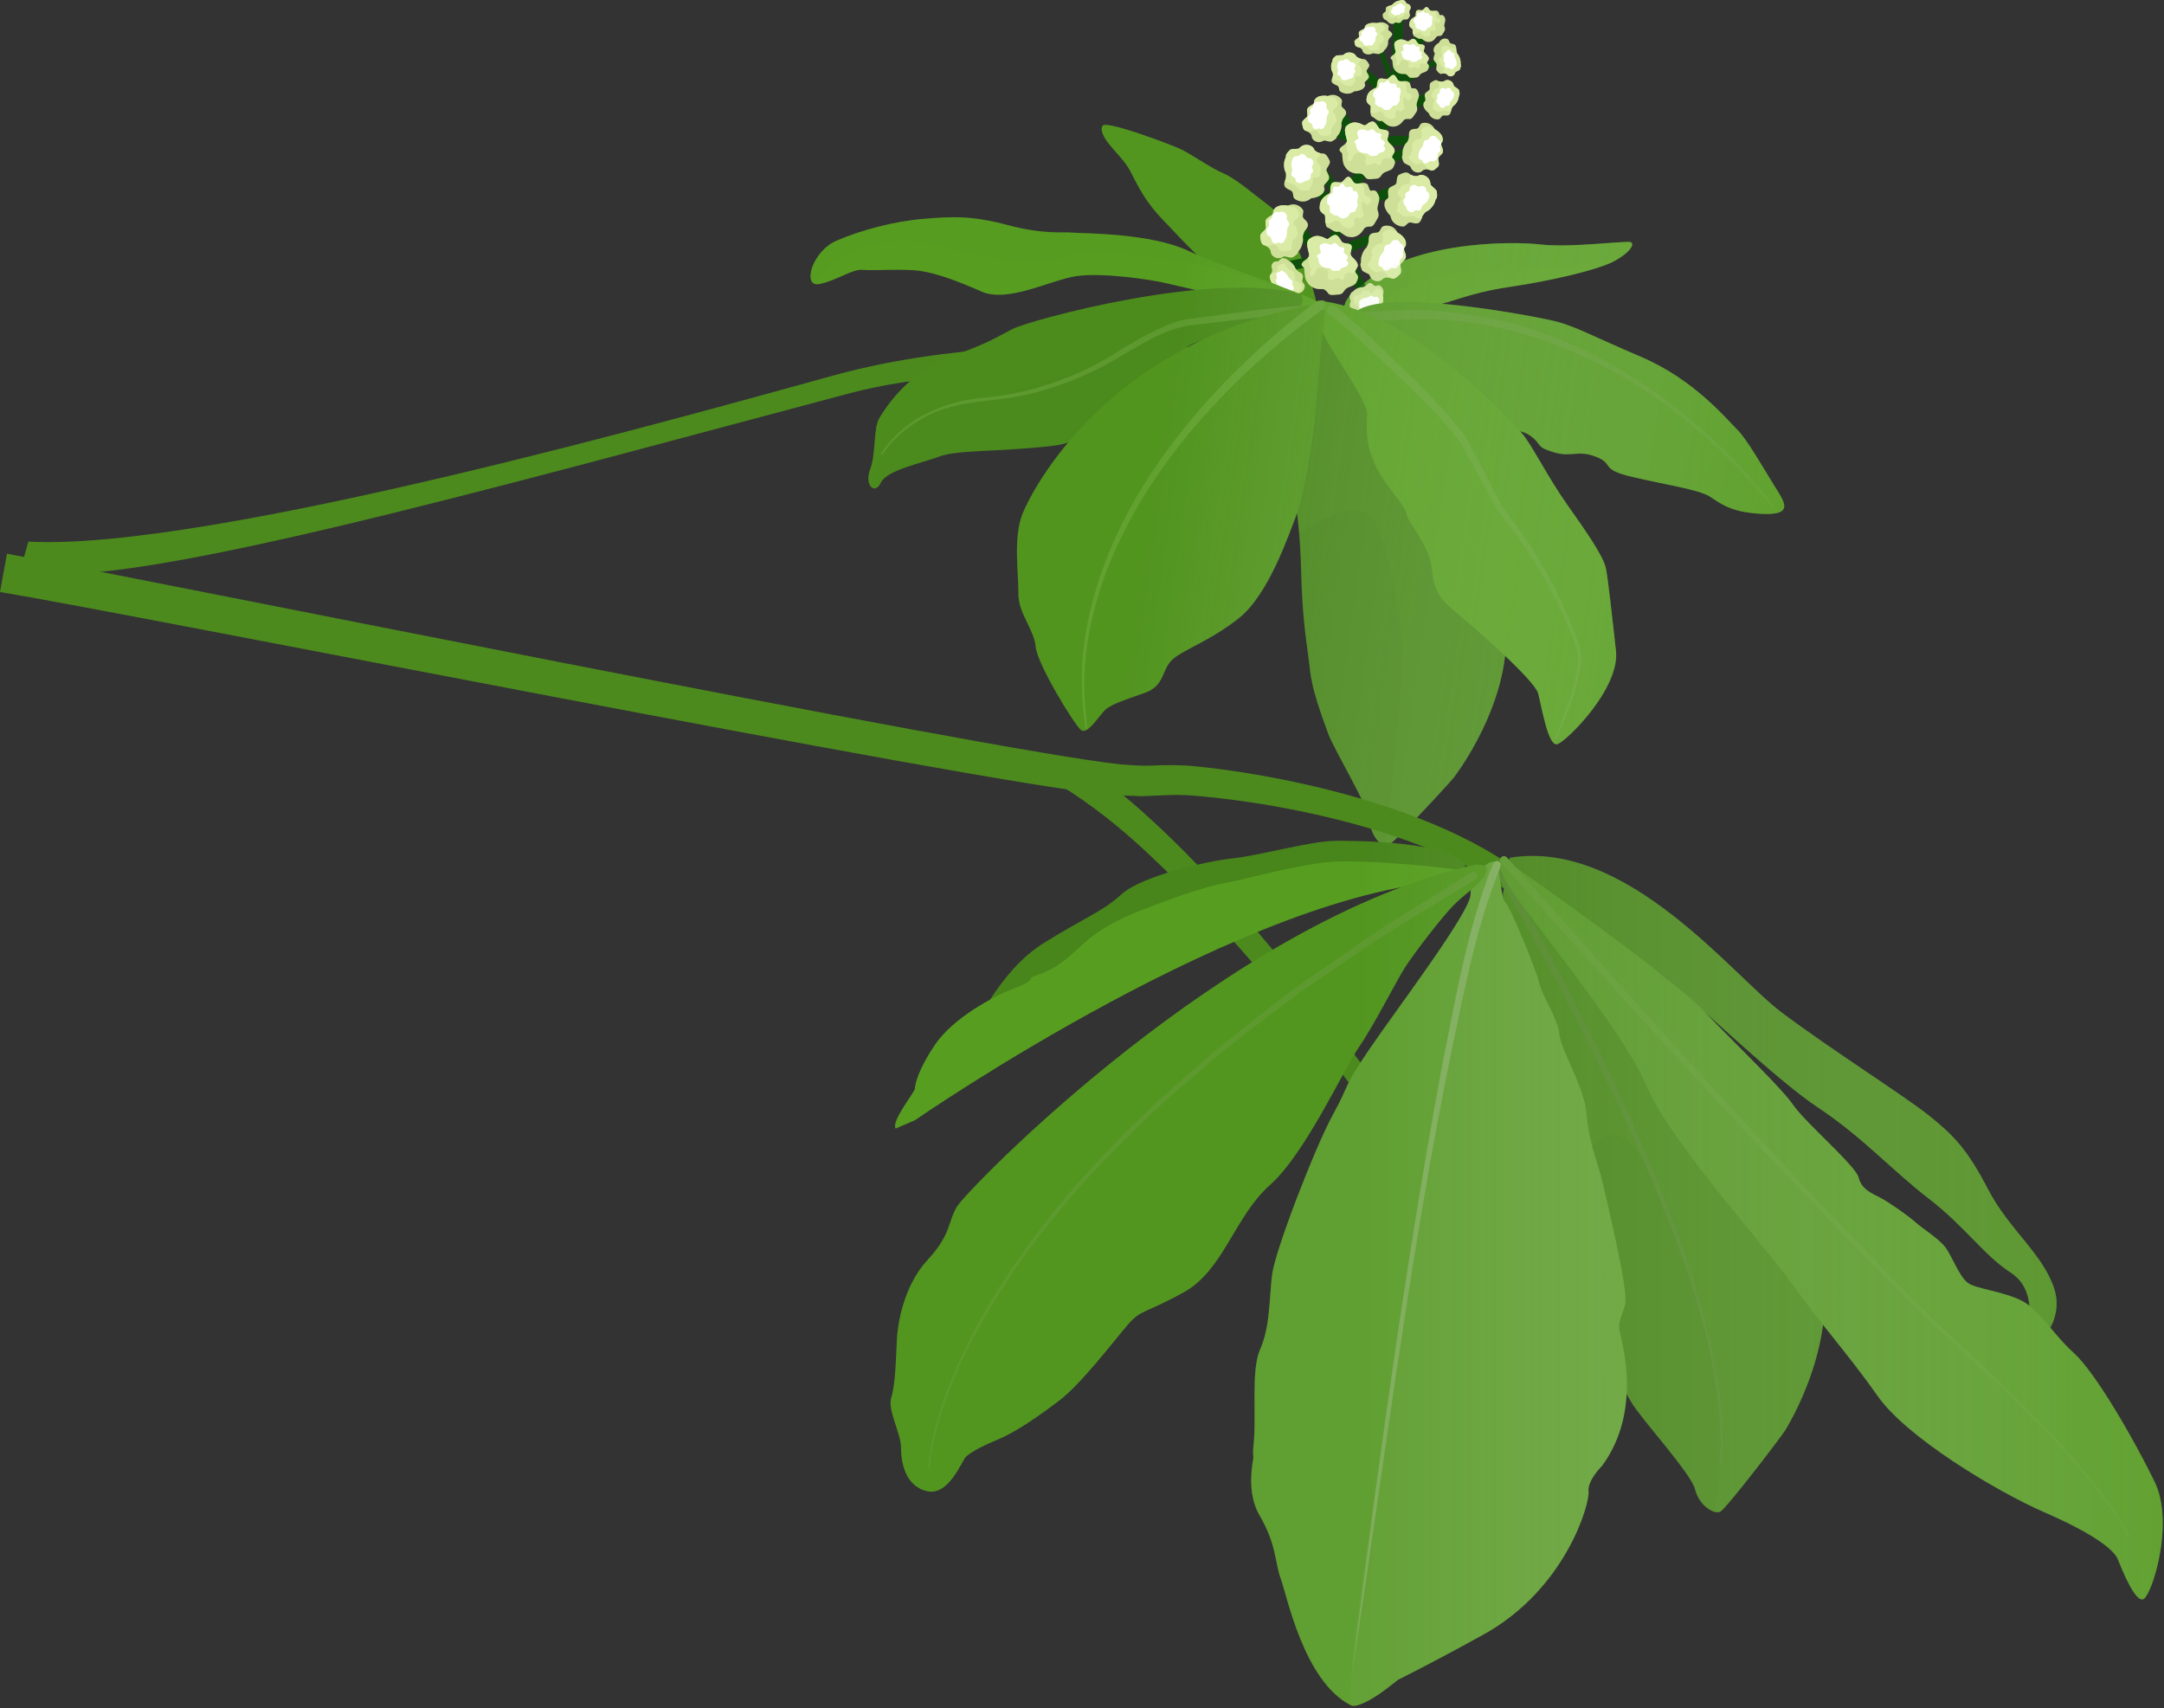 <svg width="432" height="341" viewBox="0 0 432 341" fill="none" xmlns="http://www.w3.org/2000/svg">
<rect x="0" y="0" width="432" height="341" fill="#333333" stroke="none"/>
<path d="M254.01 74.37C239.47 73.57 194.27 71.95 169.8 78.45C94.6 98.44 22.439 118.78 4.02 113.97L5.66 108.11C41.98 110.11 140.27 82.09 166.68 74.87C190.87 68.25 219.24 67.9 254.24 70.23L254.02 72.57V74.37H254.01Z" fill="#4C8A1D"/>
<path d="M270.889 57.854C270.889 57.854 266.409 60.574 269.309 63.764C269.309 63.764 267.079 65.054 269.489 66.564C271.899 68.084 272.969 68.814 274.929 67.344C276.889 65.874 279.459 62.294 284.859 61.324C290.259 60.344 292.859 58.534 301.379 57.274C309.889 56.014 319.119 53.834 322.299 52.104C325.479 50.374 326.459 48.614 325.479 48.324C324.499 48.034 313.319 49.494 307.429 48.794C301.539 48.094 280.339 48.104 270.899 57.854H270.889Z" fill="#579E20"/>
<g style="mix-blend-mode:multiply" opacity="0.2">
<path d="M294.671 54.172C304.441 54.072 315.461 53.202 323.441 51.412C325.701 49.922 326.331 48.562 325.481 48.312C324.501 48.022 313.321 49.482 307.431 48.782C301.541 48.082 280.341 48.092 270.901 57.842C270.901 57.842 266.421 60.562 269.321 63.752C269.321 63.752 267.711 64.692 268.721 65.902C274.071 60.542 282.841 54.282 294.681 54.162L294.671 54.172Z" fill="#51941F"/>
</g>
<path d="M220.09 25.184C220.09 25.184 219.56 25.654 220.38 27.254C221.2 28.854 223.22 30.684 224.79 32.804C226.36 34.924 227.37 38.904 232.12 43.854C236.87 48.804 243.73 56.524 247.77 56.804C251.81 57.084 254.19 57.544 255.71 58.444C257.23 59.344 258.82 60.194 259.9 60.744C260.98 61.294 262.39 63.144 262.56 63.414C262.73 63.684 263.62 61.984 261.75 56.674C259.88 51.364 259.14 49.714 257.97 47.584C256.81 45.454 256.38 43.344 253.15 40.924C249.92 38.504 246.74 35.664 244.16 34.574C241.58 33.484 237.66 30.634 235.47 29.664C233.28 28.694 220.19 23.744 220.08 25.194L220.09 25.184Z" fill="#52961F"/>
<g style="mix-blend-mode:multiply" opacity="0.2">
<path d="M262.59 59.543C262.41 58.733 262.14 57.783 261.75 56.673C259.89 51.363 259.14 49.713 257.97 47.583C256.81 45.453 256.38 43.343 253.15 40.923C249.92 38.503 246.74 35.663 244.16 34.573C241.58 33.483 237.66 30.633 235.47 29.663C233.28 28.693 220.19 23.743 220.08 25.183C220.08 25.183 219.97 25.293 219.93 25.563C227.7 30.643 248.5 44.033 262.58 59.543H262.59Z" fill="#51941F"/>
</g>
<path d="M299.818 120.029C295.578 103.489 288.148 92.239 285.238 85.839C282.538 79.899 275.948 69.579 273.638 64.219L256.778 59.859C256.748 63.569 256.728 67.519 256.598 70.649C256.308 77.469 257.358 89.569 257.228 90.429C257.098 91.289 259.448 101.589 259.708 113.139C259.958 124.679 261.048 129.259 261.478 133.529C261.908 137.799 263.808 142.719 265.048 146.209C266.288 149.699 273.208 160.879 273.458 164.019C273.708 167.159 276.018 169.259 277.128 168.749C278.248 168.249 289.158 156.539 290.238 155.149C291.308 153.759 304.058 136.559 299.828 120.019L299.818 120.029Z" fill="#48851B"/>
<g style="mix-blend-mode:multiply" opacity="0.2">
<path d="M299.817 120.031C295.577 103.491 288.147 92.241 285.237 85.841C282.807 80.511 277.267 71.661 274.487 66.021C270.577 61.861 264.667 62.421 262.797 62.751C261.767 62.931 259.887 58.761 256.787 59.861C256.757 63.571 256.737 67.511 256.607 70.651C256.607 70.871 256.587 71.091 256.587 71.321L256.637 71.361C256.637 71.361 256.617 71.521 256.577 71.801C256.437 78.741 257.367 89.611 257.247 90.431C257.147 91.121 258.607 97.781 259.337 106.281C264.557 103.651 272.417 97.671 275.377 106.161C279.467 117.881 280.267 130.191 279.897 134.211C279.597 137.551 277.887 158.841 276.537 168.791C276.757 168.831 276.957 168.831 277.137 168.761C278.257 168.261 289.167 156.551 290.247 155.161C291.317 153.771 304.067 136.571 299.837 120.031H299.817Z" fill="#51941F"/>
</g>
<path d="M274.219 7.652C274.219 7.652 278.009 13.932 277.559 17.772" stroke="#0E4F0B" stroke-width="0.97" stroke-miterlimit="10"/>
<path d="M270.219 13.512C270.219 13.512 276.579 16.522 277.029 21.082" stroke="#0E4F0B" stroke-width="1.93" stroke-miterlimit="10"/>
<path d="M279.282 2.492C279.282 2.492 278.592 15.362 279.142 18.442" stroke="#0E4F0B" stroke-width="1.93" stroke-miterlimit="10"/>
<path d="M284.3 5.73C284.3 5.73 265.29 46.98 264.52 53.461" stroke="#0E4F0B" stroke-width="1.93" stroke-miterlimit="10"/>
<path d="M265.992 21.262C265.992 21.262 271.102 26.762 271.542 29.562" stroke="#0E4F0B" stroke-width="1.93" stroke-miterlimit="10"/>
<path d="M286.582 18.812C286.582 18.812 277.502 22.223 274.602 27.003" stroke="#0E4F0B" stroke-width="1.93" stroke-miterlimit="10"/>
<path d="M288.982 11.281C288.772 11.321 283.162 13.691 279.582 17.461" stroke="#0E4F0B" stroke-width="0.97" stroke-miterlimit="10"/>
<path d="M283.739 28.631C283.209 28.662 277.789 26.931 275.199 29.381" stroke="#0E4F0B" stroke-width="1.93" stroke-miterlimit="10"/>
<path d="M261.539 31.281C261.519 31.621 269.199 39.501 267.779 43.221" stroke="#0E4F0B" stroke-width="1.93" stroke-miterlimit="10"/>
<path d="M281.24 37.223C280.92 37.283 272.39 39.433 270.32 42.453" stroke="#0E4F0B" stroke-width="1.93" stroke-miterlimit="10"/>
<path d="M264.82 25.754C264.82 25.754 270.22 27.014 270.86 29.194" stroke="#0E4F0B" stroke-width="1.93" stroke-miterlimit="10"/>
<path d="M258.219 43.762C258.259 44.192 263.889 51.222 263.929 52.782" stroke="#0E4F0B" stroke-width="1.93" stroke-miterlimit="10"/>
<path d="M275.899 47.172C275.899 47.172 268.009 48.932 266.359 51.582" stroke="#0E4F0B" stroke-width="1.93" stroke-miterlimit="10"/>
<path d="M261.82 37.051C261.82 37.051 267.45 41.501 267.45 42.581" stroke="#0E4F0B" stroke-width="1.93" stroke-miterlimit="10"/>
<path d="M282.039 29.844C282.039 29.844 271.279 33.974 270.289 36.404" stroke="#0E4F0B" stroke-width="1.93" stroke-miterlimit="10"/>
<path d="M257.141 53.092C257.141 53.092 264.081 51.732 264.281 51.812" stroke="#0E4F0B" stroke-width="1.93" stroke-miterlimit="10"/>
<path d="M272.51 59.752C272.77 59.432 269.71 53.192 269.52 53.102" stroke="#0E4F0B" stroke-width="1.93" stroke-miterlimit="10"/>
<path d="M275.047 42.092C274.817 41.382 275.267 40.602 275.337 39.872C275.427 39.442 275.277 39.082 274.997 38.582C274.697 37.952 274.197 37.932 273.707 38.072H273.617C273.277 37.842 273.247 37.052 272.967 36.782C272.287 36.152 271.177 36.822 270.557 36.602C270.157 36.432 270.027 35.972 269.677 35.582C268.927 34.712 268.417 36.172 267.767 36.422C267.317 36.502 266.047 36.042 265.777 36.852C265.617 37.262 265.607 37.752 265.627 38.172C265.637 38.702 265.147 38.732 264.827 38.982C264.057 39.502 263.517 40.152 263.487 41.322C263.397 42.072 263.887 42.522 264.467 42.852C264.537 43.002 264.577 43.182 264.587 43.422C264.617 44.482 264.567 45.312 265.117 45.462C265.617 45.602 266.407 46.572 267.377 46.222C267.977 46.642 268.767 47.322 269.457 47.312C270.297 47.462 271.177 47.092 271.817 46.362C272.257 45.852 272.297 45.462 272.827 45.312C273.407 45.182 273.337 45.252 273.747 45.222C274.307 45.092 274.657 44.092 275.037 43.542C275.317 43.022 275.247 42.722 275.067 42.102L275.047 42.092Z" fill="#CEE098"/>
<path d="M273.609 40.321C274.069 39.621 273.319 39.331 272.779 39.151C272.239 38.961 272.449 38.231 272.259 37.331C272.079 36.471 271.239 36.771 271.009 36.621C270.819 36.641 270.649 36.641 270.499 36.591C270.099 36.421 269.969 35.961 269.619 35.571C268.869 34.701 268.359 36.161 267.709 36.411C267.259 36.491 265.989 36.031 265.719 36.841C265.559 37.251 265.549 37.741 265.569 38.161C265.579 38.691 265.089 38.721 264.769 38.971C263.999 39.491 263.459 40.141 263.429 41.311C263.339 42.061 263.829 42.511 264.409 42.841C264.479 42.991 264.519 43.171 264.529 43.411C264.539 43.831 264.539 44.211 264.569 44.531C264.639 44.541 264.699 44.561 264.759 44.561C265.289 44.641 266.019 44.521 266.279 44.161C266.539 43.801 267.419 44.181 267.559 44.451C267.699 44.721 267.879 45.241 269.009 45.531C269.629 45.691 269.959 45.351 270.289 45.071C270.619 44.791 270.079 43.831 270.519 43.501C270.959 43.161 271.179 43.671 271.509 43.571C271.849 43.471 272.209 43.161 272.239 42.731C272.269 42.301 271.709 41.931 271.879 40.751C272.049 39.571 272.489 40.731 272.699 40.791C272.899 40.861 273.169 41.001 273.629 40.311L273.609 40.321Z" fill="#D9EBA4"/>
<path d="M270.957 40.509C270.847 40.099 271.087 39.639 271.127 39.219C271.177 38.969 271.097 38.759 270.957 38.469C270.807 38.109 270.547 38.099 270.287 38.179H270.237C270.057 38.049 270.047 37.589 269.907 37.439C269.557 37.079 268.967 37.479 268.647 37.349C268.437 37.259 268.367 36.989 268.197 36.769C267.807 36.269 267.527 37.119 267.187 37.279C266.947 37.329 266.287 37.069 266.137 37.539C266.047 37.779 266.037 38.069 266.047 38.309C266.047 38.619 265.787 38.639 265.617 38.789C265.207 39.099 264.917 39.479 264.897 40.159C264.847 40.599 265.097 40.849 265.397 41.039C265.427 41.129 265.457 41.229 265.457 41.369C265.457 41.979 265.427 42.469 265.717 42.549C265.977 42.629 266.387 43.189 266.897 42.969C267.207 43.209 267.617 43.599 267.977 43.589C268.417 43.669 268.887 43.449 269.227 43.019C269.457 42.719 269.487 42.489 269.767 42.399C270.077 42.319 270.037 42.359 270.257 42.339C270.557 42.259 270.747 41.679 270.947 41.349C271.097 41.049 271.067 40.869 270.977 40.509H270.957Z" fill="white"/>
<path d="M270.519 54.333C270.469 53.913 271.039 53.413 271.049 53.023C271.089 52.073 269.869 51.513 269.639 50.863C269.509 50.423 269.769 50.033 269.829 49.513C269.999 48.363 268.569 48.783 267.969 48.383C267.619 48.043 267.139 46.683 266.369 46.933C265.969 47.043 265.589 47.323 265.279 47.583C264.889 47.913 264.549 47.503 264.159 47.373C263.269 47.023 262.439 46.943 261.539 47.613C260.369 48.303 261.319 50.103 261.359 51.003C261.239 51.513 260.709 51.773 260.149 52.223C259.969 52.453 259.689 52.743 259.909 53.043C260.089 53.323 260.329 53.363 260.359 53.603C260.459 54.363 260.409 55.603 260.909 56.243C261.339 57.053 262.179 57.583 263.139 57.693C263.809 57.763 264.119 57.563 264.579 57.933C265.049 58.353 264.959 58.333 265.239 58.673C265.699 59.073 266.679 58.783 267.329 58.783C267.899 58.713 268.079 58.473 268.429 57.953C268.819 57.333 269.689 57.263 270.269 56.883C270.649 56.703 270.819 56.363 271.009 55.823C271.289 55.193 270.979 54.763 270.559 54.413L270.509 54.323L270.519 54.333Z" fill="#CEE098"/>
<path d="M269.639 50.851C269.509 50.411 269.769 50.021 269.829 49.501C269.999 48.351 268.569 48.771 267.969 48.371C267.619 48.031 267.139 46.671 266.369 46.921C265.969 47.031 265.589 47.311 265.279 47.571C264.889 47.901 264.549 47.491 264.159 47.361C263.269 47.011 262.439 46.931 261.539 47.601C260.369 48.291 261.319 50.091 261.359 50.991C261.319 51.161 261.219 51.301 261.109 51.431C261.239 51.681 261.319 51.891 261.289 52.091C261.209 52.681 261.739 53.721 261.739 53.721C261.739 53.721 261.069 55.191 261.919 55.091C262.769 54.991 262.349 53.431 263.639 53.401C264.929 53.361 265.389 54.401 265.139 54.771C264.899 55.151 265.069 56.031 265.729 55.941C266.389 55.851 267.029 55.311 267.329 55.571C267.629 55.841 267.919 56.211 268.269 55.631C268.619 55.051 268.239 54.801 268.549 54.741C268.859 54.671 268.979 54.351 269.649 54.451C270.029 54.501 270.429 54.581 270.759 54.591C270.699 54.531 270.639 54.471 270.569 54.411L270.519 54.321C270.469 53.901 271.039 53.401 271.049 53.011C271.089 52.061 269.869 51.501 269.639 50.851Z" fill="#D9EBA4"/>
<path d="M268.8 52C268.76 51.8 269.07 51.58 269.08 51.4C269.08 50.96 268.41 50.69 268.27 50.38C268.19 50.17 268.33 50 268.36 49.76C268.44 49.23 267.65 49.41 267.31 49.21C267.11 49.05 266.83 48.41 266.4 48.52C266.18 48.56 265.97 48.69 265.81 48.81C265.6 48.96 265.4 48.76 265.19 48.7C264.7 48.53 264.23 48.48 263.74 48.78C263.1 49.08 263.65 49.93 263.69 50.35C263.63 50.58 263.34 50.7 263.03 50.9C262.93 51 262.78 51.13 262.91 51.28C263.02 51.41 263.14 51.43 263.17 51.55C263.24 51.9 263.22 52.48 263.51 52.78C263.76 53.16 264.23 53.42 264.76 53.48C265.13 53.52 265.3 53.43 265.56 53.61C265.82 53.81 265.77 53.8 265.94 53.96C266.2 54.15 266.74 54.03 267.1 54.04C267.41 54.02 267.51 53.91 267.7 53.67C267.91 53.39 268.39 53.37 268.71 53.2C268.92 53.12 269.01 52.96 269.11 52.72C269.26 52.43 269.08 52.23 268.84 52.06L268.81 52.02L268.8 52Z" fill="white"/>
<path d="M257.109 41.063C257.109 41.063 254.789 40.513 254.159 42.163C254.159 42.163 254.259 42.673 253.929 42.933C253.599 43.193 252.599 43.533 252.629 44.343C252.659 45.153 252.879 45.523 252.529 45.883C252.179 46.243 251.509 46.723 251.579 47.203C251.649 47.683 251.699 48.783 252.389 48.953C253.079 49.123 253.669 49.823 253.669 50.213C253.669 50.603 254.039 51.323 254.889 51.503C255.739 51.683 256.139 51.173 256.429 51.173C256.719 51.173 257.679 51.553 257.979 51.393C258.279 51.233 259.019 50.813 259.059 50.483C259.099 50.153 259.529 49.983 259.849 49.113C260.169 48.243 260.159 47.753 260.099 47.403C260.039 47.053 260.359 46.273 260.509 46.063C260.659 45.853 261.399 45.143 260.989 44.433C260.579 43.723 260.069 43.703 260.079 43.083C260.089 42.463 260.309 42.313 260.119 41.913C259.929 41.513 258.769 40.243 257.109 41.063Z" fill="#CEE098"/>
<path d="M257.519 41.113C257.439 41.063 257.399 41.013 257.359 40.973C257.269 41.003 257.189 41.023 257.109 41.063C257.109 41.063 254.789 40.513 254.159 42.163C254.159 42.163 254.259 42.673 253.929 42.933C253.599 43.193 252.599 43.533 252.629 44.343C252.659 45.153 252.879 45.523 252.529 45.883C252.169 46.243 251.509 46.723 251.579 47.203C251.649 47.683 251.699 48.783 252.389 48.953C252.559 48.993 252.729 49.073 252.889 49.173C253.369 49.153 253.569 48.913 254.129 48.863C254.939 48.793 254.969 49.303 255.229 49.593C255.479 49.883 255.669 50.263 257.039 50.063C258.409 49.863 257.659 49.583 257.899 48.733C258.139 47.893 258.209 47.763 258.679 47.373C259.149 46.983 259.069 46.473 258.899 45.713C258.719 44.943 258.349 45.133 258.249 44.753C258.139 44.373 258.569 43.943 259.039 43.473C259.509 43.003 259.439 42.693 258.999 41.943C258.559 41.193 258.029 41.433 257.549 41.123L257.519 41.113Z" fill="#D9EBA4"/>
<path d="M255.409 42.383C255.409 42.383 254.289 42.033 253.989 43.014C253.989 43.014 254.039 43.324 253.889 43.474C253.739 43.623 253.249 43.824 253.279 44.303C253.309 44.783 253.409 45.014 253.239 45.224C253.069 45.434 252.749 45.714 252.789 46.004C252.829 46.294 252.859 46.953 253.199 47.053C253.539 47.154 253.829 47.584 253.829 47.813C253.829 48.044 254.019 48.474 254.429 48.593C254.839 48.714 255.029 48.404 255.169 48.413C255.309 48.423 255.769 48.654 255.919 48.563C256.069 48.474 256.419 48.233 256.429 48.033C256.439 47.834 256.649 47.743 256.799 47.224C256.949 46.703 256.939 46.413 256.909 46.203C256.879 45.993 257.029 45.533 257.089 45.413C257.149 45.294 257.509 44.873 257.309 44.444C257.109 44.014 256.859 43.993 256.859 43.623C256.859 43.254 256.959 43.163 256.859 42.923C256.759 42.684 256.189 41.913 255.399 42.383H255.409Z" fill="white"/>
<path d="M264.411 36.844C264.671 36.504 265.581 35.884 265.281 35.114C264.991 34.344 264.641 34.054 264.891 33.614C265.141 33.174 265.671 32.514 265.441 32.074C265.211 31.634 264.801 30.594 264.051 30.634C263.301 30.674 262.461 30.174 262.331 29.804C262.211 29.434 261.591 28.854 260.661 28.924C259.731 28.994 259.481 29.614 259.191 29.684C258.891 29.764 257.791 29.684 257.531 29.924C257.271 30.164 256.651 30.784 256.711 31.104C256.781 31.434 256.391 31.714 256.341 32.644C256.291 33.574 256.461 34.034 256.641 34.354C256.811 34.674 256.731 35.514 256.651 35.754C256.571 35.994 256.041 36.894 256.691 37.464C257.341 38.024 257.871 37.904 258.061 38.494C258.251 39.084 258.071 39.294 258.401 39.634C258.731 39.964 260.321 40.844 261.761 39.574C261.761 39.574 264.311 39.424 264.431 37.664C264.431 37.664 264.161 37.204 264.421 36.864L264.411 36.844Z" fill="#CEE098"/>
<path d="M263.203 35.352C263.773 35.192 263.603 34.182 263.653 33.602C263.703 33.012 263.133 32.662 262.883 32.222C262.633 31.792 263.203 31.602 263.583 30.862C263.623 30.782 263.623 30.682 263.603 30.582C263.003 30.462 262.443 30.092 262.343 29.792C262.223 29.422 261.603 28.842 260.673 28.912C259.743 28.982 259.493 29.602 259.203 29.672C258.913 29.742 257.803 29.672 257.543 29.912C257.283 30.152 256.663 30.772 256.723 31.092C256.793 31.422 256.403 31.702 256.353 32.632C256.303 33.562 256.473 34.022 256.653 34.342C256.823 34.662 256.743 35.502 256.663 35.742C256.633 35.822 256.563 35.962 256.503 36.142C256.833 36.312 257.263 36.552 257.623 36.602C258.043 36.662 258.433 36.882 259.013 37.472C259.583 38.072 259.633 37.992 260.753 38.042C261.873 38.082 261.203 37.592 261.733 37.192C262.253 36.792 261.983 36.002 262.113 35.632C262.243 35.262 262.633 35.512 263.203 35.352Z" fill="#D9EBA4"/>
<path d="M261.681 34.802C261.811 34.622 262.251 34.302 262.111 33.912C261.971 33.522 261.801 33.372 261.931 33.142C262.061 32.912 262.311 32.572 262.201 32.352C262.091 32.122 261.891 31.592 261.531 31.622C261.171 31.652 260.761 31.392 260.701 31.202C260.641 31.012 260.341 30.722 259.891 30.752C259.441 30.792 259.311 31.112 259.171 31.152C259.021 31.192 258.491 31.152 258.361 31.282C258.231 31.402 257.931 31.722 257.961 31.892C257.991 32.062 257.801 32.212 257.781 32.682C257.761 33.152 257.831 33.392 257.921 33.562C258.001 33.722 257.961 34.152 257.921 34.282C257.881 34.402 257.621 34.872 257.931 35.152C258.241 35.442 258.501 35.372 258.591 35.672C258.681 35.972 258.591 36.082 258.751 36.252C258.911 36.422 259.681 36.862 260.381 36.202C260.381 36.202 261.621 36.122 261.691 35.212C261.691 35.212 261.561 34.982 261.691 34.802H261.681Z" fill="white"/>
<path d="M282.837 21.19C282.687 20.56 283.127 19.93 283.237 19.32C283.337 18.96 283.237 18.64 283.027 18.19C282.807 17.63 282.377 17.58 281.937 17.65L281.857 17.63C281.577 17.42 281.597 16.74 281.377 16.49C280.827 15.9 279.827 16.39 279.297 16.15C278.957 15.98 278.877 15.57 278.597 15.22C278.007 14.42 277.457 15.63 276.887 15.8C276.487 15.83 275.417 15.35 275.127 16.02C274.967 16.35 274.917 16.78 274.907 17.14C274.887 17.6 274.447 17.58 274.157 17.77C273.457 18.16 272.937 18.67 272.837 19.67C272.707 20.31 273.107 20.72 273.587 21.05C273.637 21.19 273.667 21.34 273.657 21.54C273.607 22.45 273.517 23.15 273.977 23.32C274.397 23.48 275.027 24.37 275.887 24.13C276.377 24.53 277.017 25.17 277.617 25.22C278.337 25.41 279.127 25.16 279.727 24.59C280.137 24.18 280.197 23.86 280.677 23.77C281.187 23.71 281.127 23.76 281.487 23.77C281.987 23.7 282.357 22.87 282.717 22.43C282.997 22.01 282.957 21.75 282.837 21.2V21.19Z" fill="#CEE098"/>
<path d="M281.708 19.582C282.148 19.022 281.528 18.722 281.068 18.522C280.608 18.322 280.838 17.712 280.738 16.932C280.638 16.182 279.888 16.382 279.698 16.232C279.528 16.232 279.378 16.222 279.258 16.162C278.918 15.992 278.838 15.582 278.558 15.232C277.968 14.432 277.418 15.642 276.848 15.812C276.448 15.842 275.378 15.362 275.088 16.032C274.928 16.362 274.878 16.792 274.868 17.152C274.848 17.612 274.408 17.592 274.118 17.782C273.418 18.172 272.898 18.682 272.798 19.682C272.668 20.322 273.068 20.732 273.548 21.062C273.598 21.202 273.628 21.352 273.618 21.552C273.598 21.912 273.578 22.242 273.578 22.512C273.638 22.532 273.688 22.542 273.738 22.552C274.188 22.652 274.828 22.612 275.088 22.322C275.348 22.032 276.078 22.422 276.178 22.672C276.278 22.912 276.408 23.372 277.368 23.702C277.898 23.882 278.208 23.612 278.508 23.402C278.808 23.182 278.408 22.332 278.818 22.072C279.228 21.822 279.378 22.262 279.668 22.202C279.968 22.142 280.308 21.902 280.358 21.542C280.408 21.172 279.958 20.812 280.178 19.822C280.398 18.832 280.708 19.852 280.878 19.922C281.048 19.992 281.268 20.142 281.718 19.582H281.708Z" fill="#D9EBA4"/>
<path d="M279.398 19.542C279.328 19.182 279.568 18.812 279.628 18.452C279.688 18.242 279.628 18.052 279.528 17.802C279.418 17.482 279.198 17.452 278.958 17.502H278.918C278.778 17.372 278.798 16.982 278.678 16.842C278.398 16.502 277.858 16.802 277.588 16.672C277.408 16.572 277.378 16.342 277.228 16.142C276.928 15.682 276.628 16.392 276.318 16.502C276.108 16.522 275.548 16.262 275.388 16.652C275.298 16.852 275.268 17.092 275.258 17.302C275.238 17.572 275.008 17.562 274.858 17.682C274.488 17.912 274.208 18.222 274.138 18.802C274.058 19.172 274.268 19.412 274.518 19.592C274.538 19.672 274.558 19.762 274.548 19.872C274.508 20.402 274.448 20.812 274.698 20.902C274.918 20.982 275.238 21.492 275.698 21.352C275.958 21.582 276.278 21.942 276.598 21.962C276.978 22.062 277.398 21.912 277.718 21.572C277.938 21.332 277.978 21.142 278.228 21.082C278.498 21.042 278.468 21.072 278.658 21.072C278.918 21.022 279.128 20.542 279.328 20.282C279.478 20.032 279.458 19.882 279.408 19.572L279.398 19.542Z" fill="white"/>
<path d="M277.901 31.421C277.851 31.021 278.401 30.541 278.421 30.161C278.451 29.241 277.261 28.711 277.021 28.071C276.891 27.641 277.151 27.271 277.211 26.771C277.371 25.661 275.971 26.061 275.381 25.681C275.041 25.351 274.561 24.051 273.801 24.281C273.401 24.381 273.031 24.651 272.731 24.901C272.351 25.211 272.011 24.821 271.631 24.701C270.761 24.361 269.941 24.281 269.061 24.931C267.921 25.591 268.861 27.331 268.901 28.191C268.781 28.681 268.261 28.931 267.711 29.361C267.531 29.581 267.261 29.851 267.481 30.151C267.661 30.421 267.891 30.461 267.921 30.691C268.021 31.421 267.981 32.611 268.461 33.231C268.881 34.011 269.721 34.521 270.651 34.631C271.301 34.701 271.611 34.511 272.071 34.861C272.531 35.271 272.441 35.251 272.721 35.571C273.171 35.961 274.131 35.681 274.771 35.681C275.321 35.621 275.501 35.391 275.851 34.891C276.231 34.301 277.091 34.231 277.661 33.871C278.031 33.701 278.201 33.371 278.391 32.851C278.661 32.241 278.361 31.831 277.951 31.501L277.901 31.421Z" fill="#CEE098"/>
<path d="M277.022 28.071C276.892 27.641 277.152 27.271 277.212 26.771C277.372 25.661 275.972 26.061 275.382 25.681C275.042 25.351 274.562 24.051 273.802 24.281C273.402 24.381 273.032 24.651 272.732 24.901C272.352 25.211 272.012 24.821 271.632 24.701C270.762 24.361 269.942 24.281 269.062 24.931C267.922 25.591 268.862 27.331 268.902 28.191C268.862 28.351 268.772 28.481 268.652 28.611C268.782 28.851 268.862 29.051 268.832 29.251C268.752 29.811 269.272 30.821 269.272 30.821C269.272 30.821 268.622 32.231 269.452 32.141C270.282 32.041 269.872 30.551 271.132 30.511C272.402 30.481 272.852 31.481 272.612 31.841C272.372 32.201 272.552 33.051 273.192 32.971C273.832 32.891 274.472 32.361 274.762 32.621C275.062 32.881 275.342 33.241 275.682 32.681C276.022 32.121 275.652 31.881 275.952 31.821C276.262 31.761 276.372 31.451 277.032 31.541C277.402 31.591 277.792 31.671 278.122 31.681C278.062 31.621 278.002 31.561 277.932 31.511L277.882 31.431C277.832 31.031 278.382 30.551 278.402 30.171C278.432 29.251 277.242 28.721 277.002 28.081L277.022 28.071Z" fill="#D9EBA4"/>
<path d="M276.201 29.17C276.161 28.98 276.471 28.77 276.471 28.59C276.471 28.17 275.811 27.9 275.671 27.6C275.591 27.4 275.731 27.23 275.761 27C275.841 26.49 275.071 26.66 274.731 26.47C274.541 26.31 274.261 25.7 273.841 25.8C273.621 25.84 273.421 25.96 273.261 26.07C273.051 26.21 272.861 26.02 272.651 25.96C272.161 25.79 271.711 25.74 271.231 26.03C270.611 26.32 271.151 27.14 271.181 27.54C271.121 27.77 270.841 27.87 270.541 28.07C270.441 28.17 270.301 28.29 270.421 28.43C270.521 28.56 270.651 28.58 270.671 28.69C270.741 29.03 270.731 29.58 271.001 29.88C271.241 30.25 271.711 30.5 272.231 30.56C272.591 30.6 272.761 30.52 273.021 30.69C273.281 30.88 273.231 30.87 273.391 31.03C273.641 31.22 274.171 31.1 274.531 31.11C274.841 31.09 274.931 30.98 275.111 30.76C275.311 30.49 275.791 30.47 276.101 30.31C276.301 30.23 276.391 30.08 276.491 29.85C276.631 29.57 276.461 29.38 276.231 29.22L276.201 29.18V29.17Z" fill="white"/>
<path d="M265.059 19.172C265.059 19.172 262.929 18.702 262.329 20.152C262.329 20.152 262.419 20.602 262.119 20.822C261.819 21.042 260.889 21.352 260.919 22.062C260.949 22.772 261.149 23.102 260.819 23.412C260.489 23.722 259.869 24.152 259.939 24.572C260.009 24.992 260.049 25.962 260.679 26.112C261.309 26.262 261.859 26.872 261.859 27.212C261.859 27.552 262.199 28.182 262.979 28.342C263.759 28.502 264.139 28.042 264.399 28.052C264.659 28.062 265.549 28.382 265.829 28.242C266.109 28.102 266.789 27.732 266.829 27.442C266.869 27.152 267.269 27.002 267.559 26.242C267.849 25.482 267.849 25.042 267.799 24.742C267.749 24.442 268.049 23.752 268.179 23.572C268.309 23.392 268.999 22.762 268.629 22.132C268.259 21.502 267.779 21.492 267.799 20.942C267.819 20.392 268.009 20.272 267.839 19.912C267.669 19.552 266.599 18.452 265.069 19.182L265.059 19.172Z" fill="#CEE098"/>
<path d="M265.441 19.224C265.371 19.184 265.331 19.144 265.301 19.094C265.221 19.124 265.151 19.134 265.071 19.174C265.071 19.174 262.941 18.704 262.341 20.154C262.341 20.154 262.431 20.604 262.131 20.824C261.821 21.054 260.901 21.354 260.931 22.064C260.961 22.774 261.161 23.104 260.831 23.414C260.501 23.724 259.881 24.154 259.951 24.574C260.021 24.994 260.061 25.964 260.691 26.114C260.851 26.154 261.001 26.214 261.151 26.304C261.591 26.284 261.781 26.074 262.291 26.024C263.031 25.964 263.071 26.404 263.301 26.664C263.531 26.924 263.701 27.254 264.971 27.074C266.241 26.894 265.541 26.644 265.771 25.904C266.001 25.164 266.061 25.054 266.491 24.704C266.931 24.354 266.861 23.914 266.701 23.244C266.541 22.574 266.201 22.734 266.101 22.404C266.001 22.064 266.401 21.694 266.831 21.274C267.261 20.854 267.201 20.584 266.801 19.934C266.391 19.284 265.911 19.494 265.461 19.224H265.441Z" fill="#D9EBA4"/>
<path d="M263.489 20.344C263.489 20.344 262.459 20.044 262.179 20.904C262.179 20.904 262.229 21.174 262.079 21.304C261.929 21.434 261.489 21.614 261.509 22.034C261.529 22.454 261.629 22.654 261.469 22.834C261.309 23.014 261.019 23.264 261.049 23.514C261.079 23.764 261.109 24.344 261.419 24.434C261.729 24.524 261.999 24.894 261.999 25.104C261.999 25.314 262.169 25.684 262.549 25.794C262.929 25.904 263.109 25.624 263.229 25.634C263.349 25.644 263.789 25.844 263.919 25.764C264.049 25.684 264.379 25.464 264.399 25.294C264.419 25.124 264.609 25.034 264.739 24.584C264.869 24.134 264.869 23.874 264.839 23.684C264.809 23.494 264.949 23.094 265.009 22.984C265.069 22.874 265.399 22.504 265.209 22.134C265.019 21.764 264.799 21.744 264.799 21.414C264.799 21.084 264.899 21.014 264.799 20.804C264.699 20.594 264.189 19.914 263.459 20.334L263.489 20.344Z" fill="white"/>
<path d="M272.528 16.312C272.738 16.062 273.488 15.632 273.228 15.062C272.968 14.502 272.678 14.282 272.878 13.962C273.078 13.642 273.508 13.172 273.318 12.852C273.118 12.522 272.768 11.762 272.128 11.782C271.488 11.802 270.788 11.422 270.678 11.152C270.568 10.872 270.048 10.452 269.268 10.482C268.498 10.512 268.298 10.962 268.048 11.012C267.798 11.062 266.878 10.992 266.668 11.162C266.448 11.332 265.948 11.772 266.008 12.012C266.068 12.252 265.748 12.452 265.728 13.132C265.708 13.812 265.848 14.152 265.998 14.382C266.148 14.622 266.098 15.232 266.028 15.402C265.968 15.572 265.538 16.222 266.088 16.642C266.638 17.062 267.078 16.982 267.238 17.412C267.398 17.842 267.258 17.992 267.538 18.242C267.818 18.492 269.158 19.152 270.338 18.242C270.338 18.242 272.458 18.172 272.538 16.892C272.538 16.892 272.308 16.552 272.518 16.312H272.528Z" fill="#CEE098"/>
<path d="M271.5 15.2C271.97 15.1 271.82 14.36 271.85 13.93C271.88 13.5 271.4 13.23 271.18 12.92C270.97 12.6 271.44 12.47 271.74 11.94C271.77 11.88 271.77 11.81 271.75 11.73C271.24 11.63 270.78 11.35 270.69 11.14C270.58 10.86 270.06 10.44 269.28 10.47C268.51 10.5 268.31 10.95 268.06 11C267.81 11.05 266.89 10.98 266.68 11.15C266.46 11.32 265.96 11.76 266.02 12C266.08 12.24 265.76 12.44 265.74 13.12C265.72 13.8 265.86 14.14 266.01 14.37C266.16 14.61 266.11 15.22 266.04 15.39C266.02 15.45 265.96 15.55 265.91 15.68C266.18 15.81 266.55 15.99 266.85 16.03C267.2 16.08 267.53 16.24 268.02 16.69C268.51 17.13 268.55 17.08 269.48 17.13C270.41 17.18 269.85 16.81 270.28 16.53C270.71 16.25 270.47 15.67 270.57 15.39C270.67 15.11 271 15.31 271.47 15.2H271.5Z" fill="#D9EBA4"/>
<path d="M270.218 14.782C270.318 14.652 270.688 14.432 270.568 14.142C270.448 13.852 270.308 13.742 270.398 13.582C270.488 13.422 270.708 13.172 270.618 13.012C270.528 12.842 270.348 12.452 270.048 12.462C269.748 12.472 269.398 12.282 269.348 12.142C269.298 12.002 269.038 11.782 268.668 11.802C268.288 11.822 268.198 12.052 268.078 12.082C267.958 12.112 267.508 12.082 267.408 12.162C267.298 12.252 267.058 12.482 267.078 12.602C267.108 12.722 266.948 12.832 266.938 13.172C266.928 13.512 266.998 13.692 267.068 13.812C267.138 13.932 267.108 14.242 267.078 14.332C267.048 14.422 266.838 14.752 267.098 14.972C267.368 15.182 267.578 15.142 267.658 15.362C267.738 15.582 267.658 15.662 267.798 15.792C267.928 15.922 268.578 16.252 269.158 15.792C269.158 15.792 270.188 15.752 270.238 15.092C270.238 15.092 270.128 14.922 270.238 14.792L270.218 14.782Z" fill="white"/>
<path d="M278.969 46.421C278.969 46.421 281.119 47.451 280.599 49.141C280.599 49.141 280.199 49.471 280.299 49.881C280.399 50.291 280.969 51.191 280.439 51.801C279.909 52.411 279.509 52.561 279.569 53.071C279.629 53.581 279.849 54.371 279.499 54.701C279.149 55.031 278.429 55.861 277.789 55.561C277.149 55.261 276.249 55.431 276.009 55.731C275.769 56.031 275.029 56.361 274.259 55.971C273.489 55.581 273.489 54.921 273.259 54.741C273.029 54.561 272.049 54.251 271.909 53.941C271.769 53.631 271.449 52.831 271.619 52.551C271.789 52.271 271.559 51.861 271.849 50.981C272.139 50.101 272.449 49.721 272.709 49.491C272.969 49.261 273.199 48.441 273.219 48.191C273.239 47.941 273.099 46.911 273.849 46.611C274.599 46.311 275.019 46.611 275.389 46.121C275.759 45.631 275.689 45.381 276.089 45.181C276.489 44.981 278.179 44.721 278.969 46.421Z" fill="#CEE098"/>
<path d="M278.61 46.2C278.7 46.21 278.77 46.2 278.82 46.19C278.87 46.27 278.92 46.33 278.96 46.42C278.96 46.42 281.11 47.45 280.59 49.14C280.59 49.14 280.19 49.47 280.29 49.88C280.39 50.29 280.96 51.19 280.43 51.8C279.9 52.41 279.5 52.56 279.56 53.07C279.62 53.57 279.84 54.37 279.49 54.7C279.14 55.03 278.42 55.86 277.78 55.56C277.62 55.48 277.44 55.44 277.26 55.42C276.9 55.1 276.89 54.79 276.49 54.4C275.9 53.84 275.56 54.21 275.18 54.28C274.8 54.35 274.42 54.53 273.47 53.51C272.52 52.49 273.29 52.74 273.62 51.93C273.95 51.12 273.98 50.98 273.85 50.37C273.73 49.77 274.1 49.42 274.71 48.93C275.32 48.44 275.5 48.82 275.82 48.59C276.14 48.36 276.07 47.75 276 47.09C275.93 46.43 276.17 46.23 276.98 45.93C277.79 45.63 278.05 46.14 278.62 46.21L278.61 46.2Z" fill="#D9EBA4"/>
<path d="M279.477 48.52C279.477 48.52 280.567 48.95 280.197 49.9C280.197 49.9 279.967 50.1 279.997 50.32C280.027 50.54 280.277 50.99 279.967 51.36C279.657 51.73 279.427 51.83 279.427 52.1C279.427 52.37 279.507 52.79 279.297 52.99C279.087 53.19 278.657 53.68 278.327 53.56C277.997 53.44 277.507 53.58 277.367 53.76C277.227 53.94 276.807 54.16 276.417 53.99C276.027 53.82 276.067 53.46 275.947 53.38C275.827 53.3 275.327 53.19 275.267 53.02C275.207 52.85 275.087 52.44 275.197 52.28C275.307 52.12 275.197 51.91 275.407 51.42C275.617 50.93 275.797 50.7 275.957 50.56C276.117 50.42 276.277 49.96 276.307 49.82C276.337 49.68 276.307 49.13 276.737 48.93C277.167 48.73 277.367 48.87 277.597 48.58C277.827 48.29 277.797 48.16 278.027 48.03C278.257 47.9 279.167 47.66 279.497 48.53L279.477 48.52Z" fill="white"/>
<path d="M277.158 39.26C277.168 38.83 276.838 37.77 277.548 37.36C278.248 36.95 278.698 36.94 278.778 36.43C278.858 35.92 278.848 35.08 279.298 34.88C279.748 34.68 280.708 34.13 281.278 34.63C281.848 35.13 282.808 35.28 283.138 35.07C283.468 34.86 284.308 34.79 284.988 35.43C285.668 36.07 285.478 36.71 285.668 36.96C285.858 37.21 286.758 37.84 286.818 38.19C286.878 38.54 286.978 39.42 286.728 39.63C286.478 39.84 286.598 40.31 286.058 41.06C285.518 41.81 285.098 42.07 284.768 42.21C284.438 42.35 283.978 43.05 283.888 43.29C283.798 43.53 283.658 44.57 282.808 44.6C281.948 44.63 281.618 44.19 281.108 44.55C280.598 44.91 280.598 45.17 280.138 45.22C279.678 45.27 277.888 44.95 277.558 43.05C277.558 43.05 275.658 41.33 276.658 39.87C276.658 39.87 277.158 39.68 277.168 39.25L277.158 39.26Z" fill="#CEE098"/>
<path d="M279.029 38.868C278.679 38.388 279.439 37.708 279.759 37.218C280.089 36.728 280.749 36.808 281.209 36.628C281.669 36.448 281.339 35.938 281.499 35.128C281.519 35.038 281.579 34.958 281.659 34.898C282.209 35.188 282.869 35.248 283.129 35.078C283.459 34.868 284.299 34.798 284.979 35.438C285.659 36.078 285.469 36.718 285.659 36.968C285.849 37.218 286.749 37.848 286.809 38.198C286.869 38.548 286.969 39.428 286.719 39.638C286.469 39.848 286.589 40.318 286.049 41.068C285.509 41.818 285.089 42.078 284.759 42.218C284.429 42.358 283.969 43.058 283.879 43.298C283.849 43.378 283.819 43.528 283.759 43.708C283.399 43.638 282.909 43.538 282.599 43.358C282.239 43.138 281.789 43.058 280.979 43.158C280.159 43.258 280.169 43.178 279.269 42.498C278.369 41.828 279.189 41.858 279.029 41.218C278.869 40.578 279.569 40.128 279.699 39.758C279.829 39.388 279.369 39.328 279.019 38.858L279.029 38.868Z" fill="#D9EBA4"/>
<path d="M280.557 39.391C280.567 39.171 280.417 38.641 280.767 38.421C281.117 38.201 281.337 38.191 281.387 37.941C281.437 37.691 281.437 37.261 281.657 37.151C281.877 37.041 282.367 36.751 282.637 37.001C282.907 37.251 283.387 37.311 283.547 37.201C283.707 37.091 284.127 37.051 284.457 37.361C284.787 37.671 284.687 38.001 284.777 38.121C284.867 38.241 285.307 38.551 285.327 38.731C285.347 38.911 285.387 39.351 285.267 39.461C285.137 39.571 285.197 39.811 284.917 40.191C284.637 40.571 284.437 40.711 284.267 40.791C284.097 40.861 283.867 41.231 283.827 41.351C283.777 41.471 283.697 42.001 283.277 42.031C282.857 42.061 282.697 41.841 282.437 42.031C282.177 42.221 282.177 42.351 281.947 42.381C281.717 42.411 280.837 42.271 280.697 41.311C280.697 41.311 279.777 40.461 280.287 39.711C280.287 39.711 280.537 39.611 280.547 39.391H280.557Z" fill="white"/>
<path d="M288.36 5.361C288.22 4.951 288.49 4.501 288.52 4.081C288.57 3.831 288.48 3.621 288.31 3.331C288.12 2.961 287.83 2.951 287.53 3.031H287.48C287.27 2.891 287.25 2.431 287.08 2.281C286.67 1.911 286 2.291 285.63 2.161C285.39 2.061 285.31 1.791 285.1 1.571C284.65 1.061 284.34 1.911 283.95 2.051C283.68 2.091 282.91 1.821 282.75 2.291C282.66 2.521 282.65 2.811 282.66 3.051C282.67 3.361 282.37 3.371 282.18 3.521C281.72 3.821 281.39 4.191 281.38 4.871C281.33 5.311 281.63 5.571 281.98 5.761C282.02 5.851 282.05 5.951 282.05 6.091C282.07 6.701 282.05 7.181 282.38 7.271C282.68 7.351 283.16 7.921 283.75 7.721C284.11 7.971 284.59 8.361 285 8.361C285.51 8.451 286.04 8.241 286.42 7.821C286.68 7.521 286.7 7.301 287.03 7.211C287.38 7.141 287.34 7.181 287.59 7.161C287.93 7.091 288.14 6.511 288.36 6.191C288.53 5.891 288.48 5.721 288.37 5.351L288.36 5.361Z" fill="#CEE098"/>
<path d="M287.48 4.33C287.75 3.93 287.3 3.76 286.97 3.65C286.64 3.54 286.77 3.12 286.65 2.59C286.54 2.09 286.03 2.26 285.89 2.17C285.78 2.17 285.67 2.17 285.58 2.15C285.34 2.05 285.26 1.78 285.05 1.56C284.6 1.05 284.29 1.9 283.9 2.04C283.63 2.08 282.86 1.81 282.7 2.28C282.61 2.51 282.6 2.8 282.61 3.04C282.62 3.35 282.32 3.36 282.13 3.51C281.67 3.81 281.34 4.18 281.33 4.86C281.28 5.3 281.58 5.56 281.93 5.75C281.97 5.84 282 5.94 282 6.08C282 6.32 282 6.55 282.03 6.73C282.07 6.73 282.11 6.75 282.14 6.75C282.46 6.8 282.9 6.73 283.06 6.52C283.22 6.31 283.75 6.53 283.83 6.69C283.91 6.85 284.03 7.15 284.71 7.32C285.08 7.42 285.28 7.22 285.48 7.06C285.68 6.9 285.35 6.34 285.61 6.15C285.88 5.96 286.01 6.25 286.21 6.19C286.41 6.13 286.63 5.96 286.65 5.71C286.66 5.46 286.33 5.24 286.43 4.56C286.53 3.88 286.8 4.55 286.92 4.59C287.04 4.63 287.2 4.72 287.48 4.31V4.33Z" fill="#D9EBA4"/>
<path d="M285.881 4.431C285.811 4.191 285.961 3.931 285.981 3.681C286.011 3.531 285.961 3.411 285.871 3.251C285.781 3.041 285.621 3.031 285.461 3.081H285.431C285.321 3.001 285.311 2.741 285.231 2.651C285.021 2.441 284.661 2.671 284.471 2.591C284.341 2.531 284.301 2.381 284.191 2.251C283.961 1.961 283.791 2.451 283.581 2.541C283.441 2.571 283.041 2.421 282.951 2.691C282.901 2.831 282.891 2.991 282.901 3.131C282.901 3.311 282.751 3.321 282.641 3.401C282.401 3.581 282.221 3.801 282.211 4.191C282.181 4.441 282.331 4.591 282.521 4.701C282.541 4.751 282.561 4.811 282.561 4.891C282.561 5.251 282.551 5.531 282.721 5.581C282.881 5.631 283.131 5.951 283.431 5.831C283.621 5.971 283.871 6.201 284.081 6.191C284.351 6.241 284.631 6.111 284.831 5.861C284.971 5.691 284.981 5.551 285.151 5.501C285.331 5.461 285.311 5.481 285.441 5.471C285.621 5.431 285.731 5.091 285.851 4.901C285.941 4.731 285.921 4.621 285.861 4.411L285.881 4.431Z" fill="white"/>
<path d="M284.869 12.603C284.829 12.333 285.219 12.013 285.229 11.753C285.249 11.133 284.419 10.773 284.259 10.343C284.169 10.053 284.349 9.803 284.389 9.463C284.499 8.713 283.529 8.983 283.119 8.723C282.879 8.503 282.549 7.613 282.019 7.773C281.749 7.843 281.489 8.023 281.279 8.193C281.019 8.403 280.779 8.143 280.519 8.053C279.919 7.823 279.349 7.763 278.739 8.203C277.949 8.643 278.599 9.823 278.629 10.403C278.549 10.733 278.189 10.903 277.809 11.193C277.689 11.343 277.499 11.523 277.649 11.723C277.779 11.913 277.929 11.933 277.959 12.093C278.029 12.593 277.999 13.393 278.339 13.813C278.629 14.343 279.209 14.693 279.859 14.763C280.309 14.813 280.529 14.683 280.839 14.923C281.159 15.203 281.099 15.183 281.289 15.403C281.599 15.663 282.269 15.483 282.709 15.483C283.089 15.443 283.219 15.283 283.449 14.943C283.709 14.543 284.309 14.503 284.699 14.253C284.959 14.133 285.069 13.913 285.199 13.563C285.389 13.153 285.179 12.873 284.889 12.643L284.859 12.583L284.869 12.603Z" fill="#CEE098"/>
<path d="M284.25 10.331C284.16 10.041 284.34 9.791 284.38 9.451C284.49 8.701 283.52 8.971 283.11 8.711C282.87 8.491 282.54 7.601 282.01 7.761C281.74 7.831 281.48 8.011 281.27 8.181C281.01 8.391 280.77 8.131 280.51 8.041C279.91 7.811 279.34 7.751 278.73 8.191C277.94 8.631 278.59 9.811 278.62 10.391C278.59 10.501 278.53 10.591 278.45 10.671C278.54 10.831 278.59 10.971 278.58 11.101C278.53 11.481 278.89 12.161 278.89 12.161C278.89 12.161 278.44 13.121 279.02 13.051C279.6 12.991 279.3 11.971 280.18 11.951C281.06 11.931 281.37 12.611 281.21 12.851C281.05 13.091 281.17 13.671 281.61 13.611C282.05 13.551 282.49 13.201 282.7 13.381C282.91 13.561 283.1 13.801 283.34 13.421C283.58 13.041 283.31 12.881 283.53 12.841C283.74 12.801 283.82 12.591 284.28 12.661C284.54 12.701 284.81 12.751 285.03 12.761C284.99 12.721 284.95 12.681 284.9 12.641L284.87 12.581C284.83 12.311 285.22 11.991 285.23 11.731C285.25 11.111 284.42 10.751 284.26 10.321L284.25 10.331Z" fill="#D9EBA4"/>
<path d="M283.69 11.073C283.67 10.943 283.87 10.803 283.88 10.683C283.88 10.393 283.42 10.213 283.32 10.013C283.26 9.873 283.36 9.763 283.38 9.603C283.43 9.253 282.9 9.373 282.67 9.243C282.54 9.133 282.34 8.723 282.05 8.793C281.9 8.823 281.76 8.903 281.65 8.973C281.51 9.063 281.37 8.943 281.23 8.903C280.89 8.793 280.58 8.753 280.25 8.943C279.82 9.143 280.2 9.693 280.22 9.963C280.18 10.113 279.98 10.183 279.78 10.313C279.71 10.383 279.61 10.463 279.7 10.553C279.77 10.643 279.86 10.653 279.87 10.723C279.92 10.953 279.91 11.323 280.1 11.523C280.27 11.773 280.59 11.943 280.95 11.983C281.2 12.013 281.32 11.953 281.49 12.073C281.67 12.203 281.64 12.203 281.75 12.303C281.93 12.433 282.29 12.353 282.54 12.363C282.75 12.353 282.82 12.283 282.94 12.123C283.08 11.943 283.41 11.933 283.62 11.823C283.76 11.773 283.82 11.673 283.89 11.513C283.99 11.323 283.87 11.193 283.71 11.083L283.69 11.053V11.073Z" fill="white"/>
<path d="M274.8 4.611C274.8 4.611 272.99 4.311 272.47 5.301C272.47 5.301 272.55 5.601 272.28 5.761C272.01 5.921 271.23 6.131 271.25 6.621C271.27 7.111 271.44 7.321 271.15 7.541C270.86 7.761 270.34 8.051 270.39 8.341C270.44 8.631 270.47 9.281 271.01 9.371C271.55 9.461 272.01 9.871 272 10.101C271.99 10.331 272.28 10.751 272.94 10.851C273.6 10.951 273.93 10.631 274.16 10.641C274.39 10.651 275.13 10.851 275.38 10.751C275.63 10.651 276.21 10.391 276.24 10.201C276.27 10.011 276.62 9.901 276.88 9.381C277.14 8.861 277.14 8.571 277.1 8.361C277.06 8.151 277.32 7.691 277.44 7.561C277.56 7.431 278.15 7.001 277.84 6.581C277.53 6.161 277.12 6.161 277.14 5.791C277.16 5.421 277.33 5.331 277.18 5.091C277.03 4.851 276.14 4.111 274.83 4.621L274.8 4.611Z" fill="#CEE098"/>
<path d="M275.12 4.643C275.06 4.612 275.02 4.582 275 4.562C274.93 4.582 274.87 4.593 274.8 4.622C274.8 4.622 272.99 4.322 272.47 5.312C272.47 5.312 272.55 5.612 272.28 5.772C272.02 5.933 271.23 6.143 271.25 6.633C271.27 7.112 271.44 7.332 271.15 7.553C270.87 7.772 270.34 8.062 270.39 8.352C270.44 8.643 270.47 9.293 271.01 9.383C271.15 9.402 271.28 9.453 271.4 9.502C271.78 9.482 271.94 9.342 272.37 9.303C273 9.252 273.03 9.553 273.22 9.723C273.42 9.893 273.56 10.113 274.64 9.982C275.72 9.852 275.13 9.682 275.33 9.182C275.53 8.672 275.58 8.602 275.96 8.363C276.33 8.123 276.28 7.822 276.15 7.372C276.02 6.912 275.73 7.032 275.65 6.812C275.57 6.582 275.91 6.322 276.28 6.043C276.65 5.763 276.6 5.572 276.26 5.133C275.92 4.692 275.51 4.843 275.13 4.662L275.12 4.643Z" fill="#D9EBA4"/>
<path d="M273.45 5.421C273.45 5.421 272.57 5.231 272.33 5.811C272.33 5.811 272.37 5.991 272.24 6.081C272.11 6.171 271.74 6.291 271.75 6.581C271.76 6.871 271.85 7.001 271.71 7.131C271.57 7.261 271.32 7.431 271.35 7.601C271.38 7.771 271.4 8.161 271.66 8.221C271.92 8.281 272.15 8.531 272.15 8.671C272.15 8.811 272.29 9.061 272.61 9.131C272.93 9.201 273.09 9.011 273.19 9.011C273.29 9.011 273.66 9.141 273.78 9.091C273.9 9.041 274.18 8.881 274.19 8.771C274.2 8.661 274.37 8.591 274.49 8.281C274.61 7.971 274.61 7.801 274.58 7.671C274.55 7.541 274.68 7.271 274.73 7.201C274.78 7.131 275.07 6.871 274.91 6.621C274.75 6.371 274.56 6.361 274.57 6.141C274.58 5.921 274.66 5.871 274.58 5.721C274.5 5.571 274.07 5.131 273.44 5.421H273.45Z" fill="white"/>
<path d="M278.66 4.493C278.87 4.513 279.36 4.723 279.65 4.423C279.94 4.123 280 3.913 280.26 3.903C280.52 3.893 280.94 3.943 281.09 3.753C281.24 3.553 281.63 3.143 281.45 2.853C281.27 2.563 281.31 2.113 281.45 1.973C281.59 1.833 281.72 1.453 281.49 1.093C281.25 0.743 280.91 0.793 280.81 0.693C280.71 0.593 280.5 0.143 280.33 0.093C280.16 0.043 279.74 -0.047 279.61 0.053C279.47 0.163 279.26 0.073 278.82 0.283C278.38 0.493 278.21 0.673 278.1 0.813C277.99 0.963 277.59 1.133 277.46 1.153C277.33 1.183 276.8 1.183 276.68 1.583C276.56 1.973 276.74 2.153 276.51 2.373C276.28 2.593 276.14 2.573 276.06 2.783C275.98 2.993 275.93 3.833 276.83 4.093C276.83 4.093 277.46 5.063 278.3 4.683C278.3 4.683 278.45 4.463 278.67 4.483L278.66 4.493Z" fill="#CEE098"/>
<path d="M279.079 3.651C279.279 3.841 279.709 3.531 279.989 3.401C280.269 3.281 280.309 2.961 280.449 2.761C280.589 2.561 280.809 2.741 281.229 2.711C281.279 2.711 281.319 2.681 281.359 2.651C281.279 2.381 281.329 2.071 281.439 1.961C281.579 1.821 281.709 1.441 281.479 1.081C281.239 0.731 280.899 0.781 280.799 0.681C280.699 0.581 280.489 0.131 280.319 0.081C280.149 0.031 279.729 -0.059 279.599 0.041C279.459 0.151 279.249 0.061 278.809 0.271C278.369 0.481 278.199 0.661 278.089 0.801C277.979 0.951 277.579 1.121 277.449 1.141C277.409 1.141 277.329 1.161 277.229 1.171C277.229 1.341 277.209 1.571 277.269 1.731C277.339 1.911 277.319 2.121 277.179 2.491C277.029 2.861 277.079 2.861 277.309 3.321C277.539 3.771 277.619 3.391 277.919 3.501C278.219 3.611 278.519 3.311 278.719 3.271C278.919 3.231 278.889 3.451 279.089 3.631L279.079 3.651Z" fill="#D9EBA4"/>
<path d="M278.989 2.913C279.099 2.913 279.349 3.023 279.499 2.873C279.649 2.723 279.679 2.623 279.809 2.613C279.939 2.603 280.159 2.623 280.229 2.533C280.309 2.433 280.509 2.233 280.419 2.093C280.329 1.953 280.349 1.733 280.419 1.663C280.489 1.593 280.559 1.403 280.449 1.233C280.329 1.063 280.159 1.093 280.109 1.043C280.059 0.993 279.959 0.773 279.869 0.753C279.779 0.733 279.569 0.693 279.499 0.743C279.429 0.793 279.319 0.753 279.099 0.863C278.879 0.973 278.779 1.053 278.729 1.133C278.669 1.203 278.469 1.293 278.399 1.303C278.329 1.313 278.059 1.323 277.999 1.523C277.939 1.713 278.029 1.803 277.909 1.913C277.789 2.023 277.719 2.013 277.679 2.113C277.639 2.213 277.599 2.633 278.059 2.753C278.059 2.753 278.369 3.223 278.809 3.033C278.809 3.033 278.889 2.923 278.999 2.933L278.989 2.913Z" fill="white"/>
<path d="M259.058 58.531C259.058 58.531 257.918 59.601 256.978 58.721C256.978 58.721 256.858 58.351 256.578 58.291C256.298 58.231 255.608 58.301 255.348 57.771C255.088 57.241 255.088 56.921 254.758 56.801C254.428 56.681 253.878 56.571 253.758 56.231C253.638 55.891 253.288 55.161 253.618 54.841C253.948 54.521 254.058 53.881 253.918 53.631C253.778 53.381 253.748 52.791 254.178 52.411C254.608 52.031 255.018 52.251 255.178 52.151C255.338 52.051 255.758 51.521 255.998 51.531C256.238 51.541 256.798 51.591 256.928 51.791C257.058 51.991 257.368 51.971 257.848 52.441C258.328 52.911 258.498 53.231 258.578 53.481C258.658 53.731 259.118 54.141 259.268 54.231C259.418 54.321 260.098 54.561 260.108 55.151C260.118 55.741 259.828 55.911 260.058 56.311C260.288 56.711 260.458 56.741 260.478 57.061C260.498 57.381 260.278 58.561 259.038 58.531H259.058Z" fill="#CEE098"/>
<path d="M259.278 58.371C259.248 58.431 259.238 58.471 259.238 58.511C259.178 58.511 259.128 58.531 259.058 58.531C259.058 58.531 257.918 59.601 256.978 58.721C256.978 58.721 256.858 58.351 256.578 58.291C256.298 58.221 255.608 58.301 255.348 57.771C255.088 57.231 255.088 56.921 254.758 56.801C254.428 56.681 253.878 56.571 253.758 56.231C253.638 55.891 253.288 55.161 253.618 54.841C253.708 54.761 253.768 54.661 253.828 54.551C254.118 54.421 254.308 54.511 254.648 54.371C255.138 54.171 254.978 53.831 255.028 53.561C255.078 53.291 255.048 52.991 255.908 52.701C256.768 52.411 256.428 52.831 256.858 53.301C257.288 53.781 257.368 53.841 257.778 53.951C258.188 54.061 258.308 54.411 258.478 54.971C258.638 55.531 258.368 55.521 258.438 55.801C258.508 56.081 258.898 56.231 259.328 56.401C259.758 56.571 259.828 56.791 259.828 57.411C259.828 58.031 259.448 58.031 259.278 58.391V58.371Z" fill="#D9EBA4"/>
<path d="M257.628 58.19C257.628 58.19 257.108 58.76 256.598 58.21C256.598 58.21 256.528 57.99 256.378 57.94C256.228 57.89 255.898 57.91 255.738 57.59C255.578 57.27 255.568 57.09 255.398 57C255.228 56.91 254.948 56.83 254.878 56.63C254.808 56.43 254.598 55.99 254.748 55.82C254.898 55.65 254.928 55.28 254.848 55.13C254.768 54.98 254.728 54.64 254.928 54.44C255.128 54.24 255.338 54.38 255.418 54.33C255.498 54.28 255.688 53.99 255.798 54C255.908 54.01 256.198 54.07 256.278 54.19C256.358 54.31 256.508 54.31 256.768 54.61C257.028 54.91 257.128 55.1 257.178 55.24C257.228 55.38 257.478 55.64 257.558 55.7C257.638 55.76 257.988 55.92 258.018 56.27C258.048 56.62 257.908 56.7 258.038 56.94C258.168 57.18 258.258 57.21 258.278 57.39C258.298 57.57 258.248 58.25 257.618 58.19H257.628Z" fill="white"/>
<path d="M276.041 58.95C276.041 58.95 276.481 60.49 275.451 61.03C275.451 61.03 275.121 60.99 274.971 61.24C274.821 61.49 274.641 62.18 274.121 62.22C273.601 62.26 273.361 62.13 273.141 62.39C272.921 62.65 272.651 63.14 272.341 63.13C272.031 63.12 271.321 63.15 271.191 62.7C271.061 62.25 270.591 61.88 270.341 61.91C270.091 61.94 269.621 61.73 269.471 61.17C269.321 60.61 269.641 60.29 269.621 60.1C269.601 59.91 269.331 59.28 269.421 59.06C269.511 58.84 269.751 58.31 269.961 58.26C270.171 58.21 270.261 57.91 270.801 57.63C271.341 57.35 271.661 57.33 271.881 57.35C272.101 57.37 272.591 57.1 272.721 56.98C272.851 56.86 273.271 56.31 273.751 56.54C274.231 56.77 274.251 57.12 274.651 57.07C275.051 57.02 275.131 56.86 275.401 56.97C275.671 57.08 276.521 57.77 276.061 58.96L276.041 58.95Z" fill="#CEE098"/>
<path d="M275.991 58.678C275.991 58.678 276.061 58.758 276.091 58.778C276.071 58.838 276.071 58.898 276.041 58.958C276.041 58.958 276.481 60.498 275.451 61.038C275.451 61.038 275.121 60.998 274.971 61.248C274.821 61.488 274.641 62.188 274.121 62.228C273.601 62.258 273.362 62.138 273.142 62.398C272.932 62.668 272.651 63.148 272.341 63.138C272.031 63.128 271.321 63.158 271.191 62.708C271.161 62.588 271.101 62.488 271.031 62.388C271.031 62.058 271.171 61.908 271.181 61.528C271.191 60.978 270.872 60.978 270.672 60.828C270.472 60.678 270.231 60.578 270.301 59.628C270.371 58.678 270.591 59.178 271.121 58.958C271.651 58.738 271.731 58.678 271.961 58.338C272.191 57.988 272.521 58.008 273.021 58.078C273.521 58.148 273.411 58.408 273.661 58.458C273.911 58.508 274.171 58.188 274.451 57.838C274.731 57.488 274.931 57.508 275.431 57.768C275.921 58.018 275.791 58.388 276.011 58.698L275.991 58.678Z" fill="#D9EBA4"/>
<path d="M275.262 60.199C275.262 60.199 275.532 60.938 274.912 61.199C274.912 61.199 274.712 61.178 274.622 61.298C274.532 61.419 274.422 61.758 274.112 61.769C273.802 61.779 273.652 61.728 273.532 61.858C273.412 61.989 273.242 62.218 273.052 62.218C272.862 62.218 272.442 62.228 272.362 62.008C272.282 61.788 272.002 61.618 271.852 61.629C271.702 61.639 271.422 61.538 271.332 61.269C271.242 60.998 271.432 60.849 271.422 60.748C271.412 60.648 271.242 60.349 271.302 60.248C271.362 60.148 271.492 59.889 271.622 59.868C271.752 59.849 271.802 59.699 272.122 59.569C272.442 59.438 272.632 59.419 272.772 59.428C272.912 59.438 273.192 59.309 273.272 59.248C273.352 59.188 273.602 58.928 273.882 59.038C274.162 59.148 274.182 59.319 274.422 59.288C274.662 59.258 274.712 59.188 274.872 59.239C275.032 59.288 275.542 59.618 275.272 60.199H275.262Z" fill="white"/>
<path d="M286.408 10.823C286.338 11.093 285.988 11.673 286.298 12.113C286.608 12.543 286.848 12.663 286.808 12.993C286.768 13.323 286.618 13.853 286.828 14.093C287.038 14.333 287.458 14.913 287.848 14.733C288.238 14.553 288.778 14.703 288.918 14.923C289.058 15.133 289.498 15.383 289.978 15.153C290.458 14.923 290.458 14.473 290.598 14.363C290.738 14.253 291.338 14.083 291.428 13.873C291.518 13.663 291.718 13.143 291.618 12.953C291.518 12.753 291.668 12.493 291.498 11.893C291.328 11.293 291.158 11.023 290.998 10.853C290.838 10.683 290.718 10.133 290.708 9.963C290.708 9.793 290.798 9.103 290.348 8.873C289.898 8.643 289.638 8.833 289.418 8.483C289.198 8.133 289.248 7.973 289.008 7.823C288.768 7.673 287.758 7.433 287.248 8.543C287.248 8.543 285.938 9.153 286.228 10.313C286.228 10.313 286.468 10.553 286.398 10.823H286.408Z" fill="#CEE098"/>
<path d="M287.346 11.523C287.076 11.733 287.366 12.353 287.466 12.733C287.556 13.113 287.936 13.233 288.146 13.463C288.366 13.693 288.106 13.933 288.046 14.473C288.046 14.533 288.056 14.593 288.096 14.653C288.436 14.613 288.806 14.733 288.916 14.903C289.056 15.113 289.496 15.363 289.976 15.133C290.456 14.903 290.456 14.453 290.596 14.343C290.736 14.233 291.336 14.063 291.426 13.853C291.516 13.643 291.716 13.123 291.616 12.933C291.516 12.733 291.666 12.473 291.496 11.873C291.326 11.273 291.156 11.003 290.996 10.833C290.836 10.663 290.716 10.113 290.706 9.943C290.706 9.893 290.706 9.783 290.706 9.653C290.496 9.613 290.226 9.543 290.026 9.583C289.796 9.633 289.546 9.573 289.116 9.303C288.696 9.033 288.686 9.093 288.086 9.293C287.486 9.493 287.936 9.673 287.746 10.033C287.546 10.393 287.856 10.843 287.856 11.113C287.856 11.383 287.606 11.293 287.336 11.513L287.346 11.523Z" fill="#D9EBA4"/>
<path d="M288.259 11.572C288.229 11.713 288.059 12.002 288.209 12.232C288.359 12.453 288.479 12.512 288.459 12.693C288.439 12.873 288.369 13.133 288.469 13.252C288.569 13.373 288.779 13.672 288.969 13.582C289.159 13.492 289.419 13.572 289.489 13.682C289.559 13.793 289.779 13.922 290.009 13.803C290.239 13.682 290.239 13.463 290.309 13.402C290.379 13.342 290.669 13.262 290.709 13.152C290.749 13.043 290.849 12.783 290.799 12.682C290.749 12.582 290.819 12.453 290.739 12.143C290.659 11.832 290.569 11.693 290.489 11.613C290.409 11.523 290.349 11.242 290.349 11.152C290.349 11.062 290.389 10.713 290.169 10.592C289.949 10.473 289.819 10.572 289.719 10.393C289.619 10.213 289.639 10.133 289.519 10.053C289.399 9.972 288.909 9.842 288.669 10.412C288.669 10.412 288.029 10.723 288.179 11.312C288.179 11.312 288.299 11.432 288.259 11.572Z" fill="white"/>
<path d="M284.568 19.882C284.528 19.572 284.198 18.862 284.648 18.482C285.098 18.102 285.418 18.042 285.418 17.672C285.418 17.302 285.338 16.702 285.628 16.502C285.928 16.302 286.548 15.792 286.988 16.082C287.428 16.372 288.128 16.362 288.328 16.172C288.538 15.982 289.118 15.832 289.658 16.212C290.198 16.582 290.128 17.062 290.288 17.222C290.438 17.372 291.148 17.722 291.218 17.962C291.298 18.212 291.448 18.822 291.298 19.002C291.138 19.182 291.278 19.502 290.978 20.102C290.678 20.702 290.408 20.942 290.188 21.082C289.968 21.222 289.718 21.782 289.678 21.962C289.638 22.142 289.648 22.902 289.048 23.032C288.448 23.162 288.168 22.882 287.848 23.202C287.528 23.522 287.558 23.702 287.238 23.802C286.918 23.892 285.638 23.882 285.208 22.562C285.208 22.562 283.708 21.562 284.258 20.402C284.258 20.402 284.588 20.212 284.548 19.902L284.568 19.882Z" fill="#CEE098"/>
<path d="M285.84 19.372C285.55 19.072 286.01 18.492 286.19 18.102C286.37 17.712 286.85 17.692 287.15 17.512C287.46 17.332 287.18 17.002 287.21 16.402C287.21 16.332 287.25 16.272 287.3 16.222C287.71 16.362 288.18 16.322 288.35 16.172C288.56 15.982 289.14 15.832 289.68 16.212C290.22 16.582 290.15 17.062 290.31 17.222C290.47 17.382 291.17 17.722 291.24 17.962C291.32 18.212 291.47 18.822 291.32 19.002C291.16 19.182 291.3 19.502 291 20.102C290.7 20.702 290.43 20.942 290.21 21.082C289.99 21.222 289.74 21.782 289.7 21.962C289.69 22.022 289.68 22.142 289.66 22.272C289.4 22.272 289.05 22.252 288.81 22.162C288.53 22.052 288.21 22.042 287.65 22.222C287.09 22.392 287.08 22.332 286.38 21.962C285.68 21.592 286.26 21.522 286.09 21.082C285.91 20.642 286.36 20.242 286.41 19.962C286.46 19.682 286.13 19.702 285.84 19.402V19.372Z" fill="#D9EBA4"/>
<path d="M286.957 19.561C286.947 19.401 286.787 19.041 287.007 18.84C287.237 18.64 287.387 18.61 287.397 18.421C287.407 18.23 287.367 17.93 287.507 17.82C287.657 17.721 287.967 17.451 288.177 17.601C288.387 17.75 288.727 17.73 288.837 17.631C288.937 17.53 289.227 17.451 289.487 17.631C289.747 17.811 289.707 18.061 289.787 18.14C289.857 18.221 290.197 18.39 290.237 18.511C290.277 18.631 290.347 18.941 290.267 19.041C290.187 19.131 290.257 19.3 290.097 19.61C289.937 19.921 289.807 20.041 289.697 20.11C289.587 20.18 289.457 20.471 289.437 20.561C289.417 20.651 289.417 21.041 289.117 21.11C288.827 21.18 288.687 21.041 288.527 21.21C288.367 21.381 288.377 21.471 288.217 21.52C288.057 21.57 287.427 21.581 287.237 20.91C287.237 20.91 286.507 20.41 286.787 19.82C286.787 19.82 286.947 19.721 286.937 19.561H286.957Z" fill="white"/>
<path d="M286.43 25.79C286.43 25.79 288.39 26.76 287.96 28.27C287.96 28.27 287.61 28.56 287.71 28.93C287.81 29.3 288.34 30.12 287.88 30.66C287.42 31.2 287.06 31.33 287.12 31.78C287.18 32.23 287.4 32.95 287.09 33.24C286.78 33.53 286.15 34.26 285.56 33.97C284.97 33.68 284.17 33.82 283.96 34.09C283.75 34.36 283.09 34.63 282.38 34.27C281.67 33.91 281.66 33.31 281.45 33.14C281.24 32.97 280.35 32.67 280.21 32.39C280.07 32.11 279.77 31.38 279.92 31.14C280.07 30.9 279.85 30.52 280.09 29.74C280.33 28.96 280.6 28.62 280.84 28.42C281.08 28.22 281.26 27.49 281.27 27.26C281.28 27.03 281.13 26.11 281.81 25.85C282.49 25.59 282.87 25.88 283.19 25.45C283.51 25.02 283.44 24.79 283.8 24.62C284.16 24.45 285.67 24.26 286.42 25.8L286.43 25.79Z" fill="#CEE098"/>
<path d="M286.101 25.591C286.181 25.601 286.241 25.591 286.291 25.591C286.331 25.661 286.381 25.721 286.421 25.801C286.421 25.801 288.381 26.771 287.951 28.281C287.951 28.281 287.601 28.571 287.701 28.941C287.801 29.311 288.331 30.131 287.871 30.671C287.411 31.211 287.051 31.341 287.111 31.791C287.171 32.241 287.391 32.961 287.081 33.251C286.771 33.541 286.141 34.271 285.551 33.981C285.401 33.911 285.241 33.861 285.081 33.841C284.751 33.541 284.731 33.261 284.361 32.911C283.821 32.391 283.521 32.721 283.181 32.771C282.841 32.821 282.501 32.971 281.621 32.041C280.741 31.101 281.441 31.351 281.721 30.621C282.001 29.901 282.021 29.771 281.891 29.231C281.761 28.681 282.091 28.381 282.631 27.961C283.171 27.531 283.341 27.881 283.621 27.681C283.901 27.481 283.831 26.931 283.751 26.341C283.671 25.751 283.881 25.571 284.601 25.311C285.321 25.061 285.571 25.531 286.081 25.601L286.101 25.591Z" fill="#D9EBA4"/>
<path d="M286.931 27.702C286.931 27.702 287.921 28.112 287.611 28.962C287.611 28.962 287.411 29.142 287.441 29.332C287.471 29.522 287.711 29.942 287.441 30.262C287.171 30.582 286.961 30.672 286.971 30.912C286.981 31.152 287.051 31.532 286.871 31.712C286.691 31.892 286.311 32.322 286.011 32.202C285.711 32.082 285.271 32.202 285.151 32.362C285.031 32.522 284.651 32.712 284.301 32.552C283.951 32.392 283.971 32.072 283.871 31.992C283.771 31.912 283.311 31.802 283.251 31.652C283.191 31.502 283.071 31.132 283.171 30.992C283.271 30.852 283.171 30.662 283.341 30.222C283.511 29.782 283.681 29.582 283.821 29.462C283.961 29.342 284.101 28.932 284.121 28.812C284.141 28.692 284.121 28.192 284.491 28.022C284.861 27.852 285.061 27.982 285.251 27.722C285.441 27.462 285.421 27.352 285.621 27.232C285.821 27.112 286.641 26.922 286.961 27.712L286.931 27.702Z" fill="white"/>
<path d="M269.957 63.172C269.957 63.172 269.477 64.122 272.567 66.632C275.657 69.142 278.497 70.802 279.447 71.972C280.397 73.132 282.077 76.232 286.507 77.792C290.937 79.352 290.937 78.332 293.027 80.122C295.117 81.912 294.527 82.732 297.837 84.472C301.147 86.212 303.437 85.412 305.657 87.102C307.877 88.792 306.497 89.162 310.127 90.262C313.757 91.362 314.937 89.722 318.647 91.182C322.357 92.642 319.187 93.652 325.927 95.212C332.667 96.772 339.117 97.732 341.257 99.072C343.397 100.412 345.357 102.292 351.887 102.572C358.417 102.852 356.097 100.012 354.077 96.752C352.047 93.492 348.767 87.662 346.707 85.652C344.647 83.642 338.217 75.752 327.587 71.222C316.957 66.692 314.257 64.932 309.407 63.872C304.557 62.812 272.947 56.782 269.957 63.172Z" fill="#52961F"/>
<g style="mix-blend-mode:multiply" opacity="0.2">
<path d="M355.147 102.28C345.177 90.39 330.717 77.57 323.567 74.19C315.847 70.55 299.607 63.96 297.227 63.51C295.177 63.12 275.817 62.5 270.597 62.34C270.327 62.59 270.097 62.86 269.957 63.17C269.957 63.17 269.477 64.12 272.567 66.63C275.657 69.13 278.497 70.8 279.447 71.97C280.397 73.13 282.077 76.23 286.507 77.79C290.937 79.35 290.937 78.33 293.027 80.12C295.117 81.91 294.527 82.73 297.837 84.47C301.147 86.21 303.437 85.41 305.657 87.1C307.877 88.79 306.497 89.16 310.127 90.26C313.757 91.36 314.937 89.72 318.647 91.18C322.357 92.64 319.187 93.65 325.927 95.21C332.667 96.77 339.117 97.73 341.257 99.07C343.397 100.41 345.357 102.29 351.887 102.57C353.427 102.64 354.457 102.52 355.137 102.28H355.147Z" fill="#51941F"/>
</g>
<path d="M353.628 101.1C338.528 82.3 316.918 67.47 292.678 64.28C285.638 63.25 278.538 63.91 271.458 64.23C271.148 64.25 269.478 64.28 269.128 64.29C268.858 64.29 268.618 64.29 268.228 64.26C267.678 64.21 267.278 63.72 267.328 63.17C267.378 62.62 267.868 62.22 268.418 62.27C268.588 62.28 268.858 62.31 269.138 62.3C269.578 62.32 270.928 62.28 271.398 62.28C274.388 62.22 277.558 62.08 280.558 61.94C288.798 61.78 297.048 62.97 304.908 65.42C316.658 69.12 327.478 75.44 336.918 83.28C343.198 88.51 348.998 94.34 353.918 100.87C353.978 100.95 353.968 101.07 353.878 101.14C353.788 101.2 353.668 101.18 353.608 101.1H353.628Z" fill="#5D992E"/>
<path d="M264.611 60.202C264.611 60.202 262.891 58.761 262.801 62.761C262.711 66.761 273.101 79.242 272.911 82.772C272.721 86.302 272.771 89.281 274.761 93.281C276.751 97.281 280.171 100.292 280.791 102.612C281.411 104.932 285.221 108.592 285.811 113.432C286.401 118.272 287.211 119.272 290.791 122.312C294.371 125.352 306.351 135.692 307.071 138.462C307.791 141.232 309.061 149.142 310.911 148.522C312.761 147.902 323.421 137.402 322.581 129.862C321.741 122.322 321.051 115.982 320.601 113.542C320.151 111.102 316.691 106.152 312.831 100.692C308.961 95.232 305.741 88.682 303.811 86.472C301.881 84.262 282.501 62.911 264.611 60.191V60.202Z" fill="#579E20"/>
<g style="mix-blend-mode:multiply" opacity="0.2">
<path d="M320.603 113.553C320.153 111.113 316.693 106.163 312.833 100.703C308.963 95.243 305.743 88.693 303.813 86.483C301.883 84.273 282.503 62.923 264.613 60.203C264.673 62.013 288.653 79.893 292.543 88.593C296.423 97.283 302.353 105.203 305.043 108.803C307.733 112.403 316.583 128.233 314.903 133.983C313.763 137.883 311.813 144.623 310.683 148.553C310.763 148.553 310.843 148.563 310.923 148.543C312.773 147.923 323.433 137.423 322.593 129.883C321.753 122.343 321.063 116.003 320.613 113.563L320.603 113.553Z" fill="#51941F"/>
</g>
<path d="M310.392 147.352C312.022 143.392 313.562 139.562 314.502 135.412C314.902 133.452 315.342 131.272 314.722 129.352C311.152 119.452 305.792 110.212 299.102 102.122C298.252 100.552 292.322 89.682 291.612 88.372C286.932 82.062 280.832 76.822 275.202 71.342C272.032 68.442 268.762 65.322 265.362 62.802C264.882 62.492 264.742 61.842 265.082 61.372C265.402 60.922 266.042 60.812 266.492 61.152C270.112 63.912 273.172 66.962 276.442 70.042C282.092 75.732 288.212 81.102 292.862 87.692C293.512 88.952 299.342 100.042 300.142 101.572C305.102 107.652 309.882 115.582 313.092 123.212C314.172 126.162 316.012 129.182 315.612 132.402C314.992 137.642 312.782 142.682 310.762 147.412L310.722 147.502C310.682 147.592 310.572 147.632 310.482 147.592C310.392 147.552 310.352 147.452 310.382 147.352H310.392Z" fill="#62A130"/>
<path d="M264.7 61.563C264.7 61.563 261.86 63.633 258.07 62.453C254.28 61.273 236.86 57.543 233.39 56.663C229.92 55.783 219.95 54.343 214.8 55.133C209.65 55.923 201.19 60.503 195.95 58.203C190.71 55.893 186.86 54.543 183.64 54.073C180.42 53.603 174.33 54.073 172.23 53.863C170.13 53.653 167.17 55.953 163.61 56.693C160.05 57.443 162.03 50.213 166.96 48.063C171.9 45.913 178.51 44.173 184.29 43.693C190.07 43.213 193.83 42.983 201.15 44.923C208.47 46.873 212.28 46.243 214.07 46.433C215.86 46.623 229.54 46.433 237.22 50.073C244.9 53.723 265.65 60.073 264.7 61.553V61.563Z" fill="#579E20"/>
<g style="mix-blend-mode:multiply" opacity="0.2">
<path d="M262.423 62.56C260.833 61.13 258.932 59.861 256.812 58.73C257.632 60.09 258.433 61.431 259.203 62.721C260.433 62.91 261.533 62.791 262.423 62.56Z" fill="#51941F"/>
</g>
<g style="mix-blend-mode:multiply" opacity="0.2">
<path d="M187.521 49.092C207.921 53.982 209.221 52.352 213.961 50.962C217.441 49.942 242.211 50.942 256.811 58.742C256.521 58.262 256.231 57.782 255.941 57.302C249.601 54.922 241.441 52.102 237.221 50.092C229.541 46.442 215.861 46.642 214.071 46.452C212.281 46.262 208.471 46.882 201.151 44.942C193.831 42.992 190.071 43.222 184.291 43.712C178.511 44.192 171.891 45.932 166.961 48.082C162.731 49.922 160.691 55.462 162.421 56.562C165.661 52.302 173.221 45.682 187.521 49.112V49.092Z" fill="#51941F"/>
</g>
<path d="M259.73 58.782C259.73 58.782 260.86 60.982 258.87 61.332C256.88 61.682 247.8 64.512 244.75 66.152C241.7 67.792 236.17 68.072 234.6 71.912C233.03 75.752 231.61 79.352 228.77 80.272C225.93 81.192 221.89 80.382 220.61 81.742C219.33 83.102 218.69 85.582 216.77 86.132C214.85 86.682 215.63 88.402 209.6 89.062C198.96 90.232 191.1 89.772 187.48 91.142C183.86 92.512 177.05 93.812 175.84 96.352C174.63 98.892 172.51 96.872 173.72 93.672C174.93 90.472 174.28 85.542 175.59 83.382C179.36 77.152 184.76 72.852 190.72 70.812C196.68 68.772 198.88 67.372 202.14 65.672C205.4 63.972 242.36 53.792 259.72 58.782H259.73Z" fill="#4B8A1C"/>
<g style="mix-blend-mode:multiply" opacity="0.2">
<path d="M192.429 80.111C211.279 77.051 224.919 70.021 229.949 66.251C233.089 63.901 244.839 63.421 253.689 62.771C256.009 62.041 258.039 61.471 258.859 61.321C260.849 60.971 259.719 58.771 259.719 58.771C242.359 53.781 205.399 63.951 202.139 65.661C198.879 67.371 196.669 68.761 190.709 70.801C184.749 72.841 179.349 77.131 175.579 83.371C174.269 85.531 174.929 90.461 173.709 93.661C173.169 95.091 173.289 96.281 173.709 96.931C174.799 91.911 178.669 82.331 192.419 80.101L192.429 80.111Z" fill="#51941F"/>
</g>
<path d="M175.909 90.563C180.019 83.983 187.649 80.393 195.169 79.523C198.949 79.163 202.669 78.603 206.309 77.603C211.759 76.123 216.989 73.883 221.839 71.003C225.049 68.953 228.329 67.013 231.809 65.433C233.579 64.643 235.419 63.853 237.379 63.663L248.659 62.183C250.479 61.963 255.379 61.373 257.159 61.223C257.499 61.203 258.969 61.073 259.349 61.083C259.679 61.103 259.949 61.043 260.309 61.203C261.359 61.683 260.579 63.303 259.539 62.643C259.179 62.383 259.099 61.883 259.359 61.523C259.079 61.833 259.239 62.443 259.569 62.613L259.629 62.653C259.749 62.703 259.719 62.683 259.739 62.693C259.139 62.643 257.909 62.743 257.289 62.783C252.219 63.183 242.699 64.343 237.539 64.943C232.059 65.823 227.129 69.163 222.369 71.913C217.409 74.773 212.059 76.973 206.519 78.393C199.229 80.463 191.259 79.503 184.509 83.333C181.209 85.093 178.189 87.563 176.189 90.733C176.149 90.813 176.049 90.843 175.969 90.793C175.899 90.753 175.879 90.653 175.919 90.583L175.909 90.563Z" fill="#5D992E"/>
<path d="M262.151 60.754C262.151 60.754 264.711 60.824 264.431 62.714C264.151 64.604 263.031 76.914 262.651 81.754C262.271 86.594 260.331 98.944 258.831 102.734C257.321 106.524 253.341 118.574 247.361 123.354C241.381 128.134 235.681 129.834 233.771 131.934C231.861 134.034 232.411 136.934 228.521 138.304C224.631 139.674 222.441 140.394 221.021 141.384C219.601 142.374 217.181 146.914 215.751 145.674C214.331 144.434 207.061 132.544 206.751 129.084C206.441 125.624 203.231 122.344 203.301 118.494C203.371 114.644 202.181 107.334 204.171 102.434C205.941 98.094 220.671 68.534 262.141 60.754H262.151Z" fill="#51941E"/>
<g style="mix-blend-mode:multiply" opacity="0.2">
<path d="M263.403 61.024C262.793 60.774 262.153 60.754 262.153 60.754C220.683 68.534 205.953 98.094 204.183 102.434C202.193 107.334 203.383 114.644 203.313 118.494C203.243 122.344 206.453 125.624 206.763 129.084C207.063 132.544 214.333 144.424 215.763 145.674C216.223 146.074 216.783 145.874 217.373 145.384C213.533 132.484 218.513 118.314 225.743 102.794C232.613 88.024 257.803 65.844 263.403 61.014V61.024Z" fill="#51941F"/>
</g>
<path d="M263.851 61.923C241.311 78.223 218.861 103.963 216.601 132.743C216.321 136.923 216.521 141.123 217.061 145.283C217.081 145.393 217.001 145.493 216.901 145.503C216.801 145.513 216.701 145.443 216.691 145.343C216.071 141.163 215.811 136.933 216.021 132.703C217.981 103.563 239.291 78.353 261.521 61.113C261.861 60.883 262.491 60.383 262.951 60.123C264.171 59.463 265.131 61.273 263.861 61.923H263.851Z" fill="#62A130"/>
<path style="mix-blend-mode:multiply" d="M353.86 102.542C354.12 102.522 354.35 102.482 354.57 102.442C357.61 101.832 355.75 99.432 354.08 96.752C352.05 93.492 348.77 87.662 346.71 85.652C344.65 83.642 338.22 75.752 327.59 71.222C316.96 66.692 314.26 64.932 309.41 63.872C306.88 63.322 297.09 61.422 287.87 60.632C291.56 59.632 294.59 58.272 301.37 57.272C309.88 56.012 319.11 53.832 322.29 52.102C322.71 51.872 323.09 51.642 323.43 51.412C323.71 51.222 323.97 51.042 324.21 50.852C324.34 50.752 324.44 50.652 324.56 50.562C324.67 50.472 324.78 50.382 324.87 50.292C324.97 50.202 325.05 50.112 325.13 50.022C325.21 49.932 325.29 49.852 325.36 49.762C325.43 49.682 325.48 49.602 325.53 49.532C325.59 49.452 325.63 49.372 325.67 49.292C325.7 49.222 325.74 49.162 325.76 49.102C325.79 49.022 325.8 48.952 325.81 48.892C325.81 48.842 325.83 48.792 325.83 48.752C325.83 48.682 325.8 48.622 325.78 48.572C325.77 48.542 325.76 48.512 325.74 48.482C325.68 48.412 325.6 48.352 325.48 48.322C325.42 48.302 325.32 48.292 325.18 48.292C325.04 48.292 324.87 48.292 324.66 48.292C322.61 48.342 317.32 48.892 312.6 48.982C311.89 48.992 311.19 48.992 310.52 48.982C309.4 48.962 308.35 48.902 307.43 48.792C306.51 48.682 305.22 48.592 303.65 48.552C303.06 48.532 302.43 48.532 301.78 48.532C301.69 48.532 301.6 48.532 301.51 48.532C294.95 48.572 285.3 49.522 277.76 53.112C277.43 53.272 277.1 53.432 276.77 53.602C275.35 54.342 274.01 55.182 272.8 56.142C272.12 56.682 271.49 57.252 270.9 57.862C270.9 57.862 269.15 58.922 268.54 60.502C268.47 60.682 268.42 60.872 268.39 61.062C267.13 60.702 265.87 60.412 264.61 60.222C264.61 60.222 264.14 59.832 263.67 60.032C263.45 59.982 263.2 60.002 262.94 60.142C262.94 60.142 262.92 60.142 262.92 60.152C259.65 58.542 252.51 56.052 246.19 53.702C246.13 53.682 246.06 53.652 246 53.632C245.74 53.532 245.49 53.442 245.23 53.342C245.08 53.282 244.93 53.232 244.78 53.172C244.56 53.092 244.34 53.002 244.12 52.922C243.94 52.852 243.76 52.782 243.59 52.722C243.4 52.652 243.2 52.572 243.01 52.502C242.82 52.432 242.63 52.352 242.44 52.282C242.26 52.212 242.09 52.142 241.92 52.082C241.72 52.002 241.53 51.922 241.33 51.852C241.17 51.792 241.01 51.722 240.86 51.662C240.66 51.582 240.47 51.502 240.28 51.432C240.13 51.372 239.99 51.312 239.84 51.252C239.64 51.172 239.46 51.092 239.27 51.012C239.15 50.962 239.02 50.902 238.9 50.852C238.69 50.762 238.5 50.672 238.3 50.592C238.21 50.552 238.11 50.512 238.02 50.472C237.74 50.342 237.47 50.222 237.22 50.102C236.26 49.642 235.21 49.252 234.1 48.902C232.99 48.562 231.82 48.262 230.62 48.012C229.43 47.762 228.21 47.562 227 47.392C226.7 47.352 226.4 47.312 226.1 47.272C222.5 46.812 219.08 46.652 216.78 46.572C216.59 46.572 216.4 46.562 216.23 46.552C215.88 46.542 215.56 46.532 215.28 46.522C215.14 46.522 215.01 46.522 214.89 46.512C214.53 46.502 214.26 46.482 214.09 46.462C213.88 46.442 213.64 46.432 213.37 46.422C213.33 46.422 213.3 46.422 213.26 46.422C213.01 46.422 212.73 46.422 212.42 46.422C212.37 46.422 212.32 46.422 212.26 46.422C211.76 46.422 211.19 46.422 210.53 46.402C210.48 46.402 210.43 46.402 210.37 46.402C209.68 46.382 208.91 46.332 208.04 46.242C207.72 46.212 207.39 46.172 207.04 46.132C206.71 46.092 206.37 46.042 206.02 45.992C204.96 45.832 203.79 45.602 202.5 45.292C202.07 45.192 201.63 45.082 201.17 44.952C199.34 44.462 197.73 44.112 196.26 43.872C194.79 43.632 193.45 43.492 192.16 43.422C191.84 43.402 191.52 43.392 191.2 43.392C189.93 43.362 188.69 43.412 187.38 43.482C186.4 43.542 185.39 43.622 184.3 43.712C182.85 43.832 181.36 44.032 179.85 44.292C178.34 44.552 176.82 44.882 175.32 45.272C173.82 45.652 172.35 46.092 170.95 46.562C169.84 46.942 168.78 47.342 167.77 47.762C167.51 47.872 167.23 47.972 166.97 48.082C166.68 48.212 166.4 48.352 166.14 48.512C166.05 48.562 165.97 48.622 165.89 48.672C165.71 48.782 165.54 48.902 165.37 49.032C165.28 49.102 165.19 49.172 165.1 49.242C164.95 49.362 164.8 49.492 164.66 49.622C164.57 49.702 164.49 49.782 164.41 49.862C164.27 50.002 164.14 50.142 164.02 50.282C163.95 50.362 163.87 50.452 163.8 50.532C163.67 50.682 163.56 50.842 163.44 50.992C163.38 51.072 163.32 51.152 163.26 51.232C163.12 51.432 163 51.632 162.88 51.832C162.8 51.962 162.74 52.092 162.67 52.222C162.6 52.362 162.52 52.492 162.46 52.632C162.4 52.772 162.34 52.912 162.29 53.042C162.25 53.132 162.22 53.222 162.18 53.312C162.12 53.462 162.08 53.612 162.04 53.762C162.02 53.832 162 53.892 161.99 53.962C161.95 54.122 161.92 54.282 161.89 54.432C161.89 54.472 161.88 54.512 161.87 54.552C161.74 55.492 161.91 56.232 162.44 56.572C162.73 56.752 163.12 56.832 163.63 56.722C167.19 55.972 170.15 53.682 172.25 53.892C174.35 54.092 180.44 53.632 183.66 54.102C186.88 54.582 190.73 55.922 195.97 58.232C201.21 60.542 209.66 55.952 214.82 55.162C219.98 54.372 229.94 55.812 233.41 56.692C234.34 56.932 236.29 57.372 238.7 57.912C231.75 58.572 224.62 59.832 218.5 61.172C217.67 61.352 216.85 61.532 216.06 61.722C214.26 62.142 212.58 62.552 211.05 62.952C206.36 64.172 203.05 65.242 202.17 65.692C201.15 66.222 200.23 66.732 199.27 67.232C198.89 67.432 198.5 67.632 198.09 67.832C197.89 67.932 197.68 68.032 197.47 68.142C195.87 68.912 193.96 69.722 191.26 70.662C191.09 70.722 190.92 70.782 190.74 70.842C188.51 71.602 186.35 72.692 184.33 74.072C183.55 74.612 182.79 75.202 182.05 75.832C181.07 76.662 180.14 77.572 179.26 78.542C177.93 80.002 176.7 81.622 175.62 83.412C175.48 83.642 175.36 83.912 175.26 84.212C175.24 84.282 175.21 84.342 175.19 84.412C174.45 86.852 174.8 90.932 173.75 93.702C173.75 93.702 173.75 93.702 173.75 93.712C173.68 93.902 173.62 94.082 173.57 94.252C173.55 94.312 173.54 94.372 173.53 94.442C173.5 94.552 173.48 94.672 173.46 94.782C173.45 94.852 173.44 94.922 173.43 94.992C173.42 95.082 173.41 95.182 173.4 95.272C173.4 95.352 173.4 95.422 173.4 95.492C173.4 95.572 173.4 95.642 173.4 95.722C173.4 95.802 173.4 95.872 173.42 95.942C173.42 96.002 173.44 96.062 173.45 96.122C173.46 96.202 173.48 96.272 173.49 96.342C173.5 96.392 173.51 96.432 173.53 96.472C173.55 96.542 173.58 96.622 173.6 96.692C173.61 96.722 173.62 96.742 173.64 96.772C174.11 97.792 175.15 97.912 175.88 96.392C177.09 93.852 183.9 92.552 187.52 91.182C191.14 89.812 199 90.272 209.64 89.102C211.32 88.922 212.45 88.652 213.28 88.352C207.65 95.062 204.91 100.752 204.21 102.472C202.22 107.372 203.41 114.682 203.34 118.532C203.3 120.452 204.09 122.242 204.92 123.972C205.13 124.402 205.34 124.832 205.54 125.262C205.74 125.692 205.93 126.122 206.11 126.542C206.2 126.752 206.28 126.972 206.35 127.182C206.5 127.612 206.62 128.042 206.7 128.472C206.74 128.682 206.77 128.902 206.79 129.122C206.83 129.552 206.97 130.122 207.21 130.772C207.33 131.102 207.46 131.452 207.62 131.822C207.7 132.012 207.78 132.202 207.86 132.392C208.12 132.972 208.41 133.602 208.73 134.242C208.84 134.452 208.95 134.672 209.06 134.892C209.28 135.332 209.52 135.772 209.76 136.222C209.88 136.442 210 136.672 210.13 136.892C210.38 137.342 210.63 137.792 210.88 138.232C211.01 138.452 211.13 138.672 211.26 138.892C212.15 140.432 213.06 141.882 213.83 143.062C214.72 144.402 215.44 145.382 215.79 145.692C215.87 145.762 215.95 145.802 216.04 145.842C216.06 145.842 216.08 145.862 216.1 145.862C216.18 145.892 216.27 145.902 216.35 145.902C216.37 145.902 216.39 145.902 216.41 145.902C216.48 145.902 216.55 145.882 216.63 145.862C216.66 145.862 216.69 145.842 216.72 145.832C216.8 145.802 216.89 145.762 216.98 145.712C217.02 145.692 217.06 145.662 217.1 145.632C217.16 145.592 217.21 145.552 217.27 145.512C217.31 145.482 217.36 145.452 217.4 145.412C218.66 144.382 220.09 142.072 221.06 141.412C222.48 140.432 224.67 139.702 228.56 138.332C232.45 136.962 231.9 134.062 233.81 131.962C235.72 129.862 241.41 128.162 247.4 123.382C253.38 118.602 257.36 106.552 258.87 102.762C258.9 102.672 258.94 102.562 258.98 102.462C259.12 103.692 259.26 104.982 259.37 106.312C259.56 108.502 259.7 110.802 259.75 113.172C260 124.712 261.09 129.292 261.52 133.562C261.95 137.832 263.85 142.752 265.09 146.242C266.33 149.732 273.25 160.912 273.5 164.052C273.71 166.702 275.39 168.592 276.58 168.822C276.66 168.842 276.74 168.842 276.81 168.842C276.94 168.842 277.06 168.842 277.17 168.792C278.29 168.292 289.2 156.582 290.28 155.192C291.11 154.102 299.03 143.432 300.49 130.952C303.84 134.112 306.76 137.172 307.1 138.502C307.82 141.282 309.09 149.182 310.94 148.562C311 148.542 311.06 148.512 311.14 148.472C313.23 147.402 321.56 139.072 322.56 132.092C322.67 131.342 322.69 130.612 322.61 129.902C322.4 128.012 322.2 126.202 322.01 124.512C321.96 124.092 321.92 123.672 321.87 123.262C321.69 121.632 321.51 120.122 321.35 118.792C321.23 117.792 321.12 116.892 321.01 116.092C320.87 115.042 320.74 114.182 320.63 113.572C320.18 111.132 316.72 106.182 312.86 100.722C308.99 95.262 305.77 88.712 303.84 86.502C303.75 86.402 303.62 86.252 303.47 86.082C304.24 86.282 304.97 86.562 305.69 87.112C306.11 87.432 306.4 87.702 306.62 87.942C307.57 88.972 307.21 89.382 310.16 90.282C311.52 90.692 312.54 90.722 313.48 90.672C313.64 90.672 313.79 90.652 313.94 90.642C315.31 90.542 316.6 90.382 318.69 91.202C319.27 91.432 319.68 91.642 319.99 91.852C320.11 91.932 320.22 92.022 320.31 92.102C320.55 92.302 320.7 92.502 320.84 92.702C321.04 92.982 321.21 93.252 321.53 93.532C322.12 94.052 323.23 94.592 325.96 95.232C330.14 96.202 334.2 96.932 337.2 97.672C337.53 97.752 337.85 97.832 338.15 97.912C338.43 97.982 338.69 98.062 338.95 98.142C339.96 98.442 340.77 98.752 341.3 99.092C342.24 99.682 343.14 100.372 344.4 100.982C344.58 101.072 344.77 101.152 344.97 101.242C345.58 101.502 346.27 101.742 347.07 101.942C347.56 102.062 348.09 102.182 348.67 102.272C348.68 102.272 348.69 102.272 348.71 102.272C349.64 102.422 350.71 102.532 351.93 102.582C352.32 102.602 352.68 102.602 353.01 102.602C353.26 102.602 353.47 102.582 353.69 102.562C353.75 102.562 353.83 102.562 353.89 102.552L353.86 102.542Z" fill="url(#paint0_linear_3026_3384)"/>
<path d="M1.39 110.531C27.53 115.331 197.3 149.811 223.74 152.581C225.57 152.681 227.51 152.891 229.33 152.831C232.37 152.701 235.62 152.641 238.56 152.951C261.42 155.241 302.86 164.721 314.51 186.301C316.52 190.121 317.44 194.621 316.99 198.931L313.01 198.581C313.3 194.991 312.49 191.431 310.76 188.271C299.52 168.751 259.36 160.491 238.13 158.811C234.61 158.491 231.34 158.841 227.9 158.931C225.52 158.861 222.65 158.731 220.27 158.501C194.51 156.071 25.51 122.361 0 118.171L1.39 110.531Z" fill="#4C8A1D"/>
<path d="M275.399 224.32C275.309 224.32 275.259 224.32 275.239 224.31L274.899 223.81L274.069 222.61C260.689 204.22 246.189 186.42 229.649 170.8C224.079 165.53 217.889 160.51 211.289 156.54L214.209 151.52L219.409 154.97C227.579 161.03 234.869 168.16 241.809 175.56C252.689 187.38 262.739 199.93 272.179 212.92C273.749 215.13 276.779 219.33 278.239 221.59C278.639 222.16 279.069 222.93 279.319 223.61L275.379 224.32H275.399Z" fill="#4C8A1D"/>
<path d="M306 180.674C306 180.674 326.02 189.974 332.33 195.024C338.64 200.084 354.15 215.244 362.99 221.124C371.83 226.994 377.78 233.684 384.99 239.224C392.2 244.774 396.17 250.644 401.22 253.904C406.27 257.164 405.01 262.544 405.37 266.464C405.73 270.374 412.4 264.184 410.06 257.164C407.72 250.154 401.04 245.424 396.89 237.424C392.74 229.434 390.04 226.664 385.17 222.744C380.3 218.834 365.33 209.374 355.59 202.034C345.85 194.694 324.75 167.454 301.48 171.204C301.48 171.204 299.68 171.854 305.99 180.664L306 180.674Z" fill="#48851B"/>
<path d="M292.751 173.982C292.571 167.512 267.801 167.812 266.321 167.842C261.481 167.942 251.091 170.832 246.131 171.332C241.171 171.832 227.961 174.822 223.921 178.472C219.881 182.122 217.131 182.792 208.321 188.262C199.511 193.742 194.371 205.522 194.371 205.522L205.931 200.712L242.081 188.262L258.601 178.972L292.731 173.992L292.751 173.982Z" fill="#48851B"/>
<path d="M292.38 175.812C292.38 175.812 294.22 174.652 292.75 173.982C291.28 173.322 271.46 171.322 264.49 172.152C257.52 172.982 248.71 175.472 245.22 176.132C241.73 176.792 238.61 177.622 230.17 180.782C221.73 183.932 218.42 186.262 214.94 189.582C211.45 192.902 209.25 193.902 206.87 194.722C204.49 195.542 207.42 195.382 202.65 197.212C197.88 199.042 190.17 203.352 186.68 208.502C183.19 213.642 182.64 216.632 182.64 217.302C182.64 217.972 177.87 223.772 178.79 225.272L182.64 223.612C182.64 223.612 250.18 176.812 291.28 175.812H292.38Z" fill="#579E20"/>
<path d="M303.093 174.934C303.093 174.934 299.843 175.164 300.053 179.124C300.263 183.084 302.283 194.274 303.093 201.494C303.903 208.714 307.153 221.304 307.153 222.234C307.153 223.164 311.613 233.654 313.843 245.774C316.073 257.894 318.103 262.554 319.323 266.984C320.543 271.414 323.583 276.304 325.613 279.804C327.643 283.304 337.583 294.024 338.393 297.284C339.203 300.544 342.243 302.414 343.463 301.714C344.683 301.014 355.433 287.034 356.443 285.404C357.453 283.774 369.423 263.734 361.713 246.954C354.003 230.174 343.453 219.454 338.993 213.164C334.533 206.874 323.983 195.924 321.143 191.024C318.303 186.124 305.933 173.784 303.093 174.944V174.934Z" fill="#48851B"/>
<g style="mix-blend-mode:multiply" opacity="0.2">
<path d="M338.993 213.152C334.533 206.862 323.983 195.912 321.143 191.012C318.303 186.112 305.933 173.772 303.093 174.932C303.093 174.932 299.843 175.162 300.053 179.122C300.253 183.082 302.283 194.272 303.093 201.492C303.223 202.652 303.413 203.942 303.643 205.312C306.943 213.962 312.183 226.912 314.853 229.092C318.913 232.422 321.623 216.662 331.303 237.842C339.843 256.542 346.573 287.502 342.173 301.732C342.683 301.892 343.133 301.892 343.463 301.712C344.683 301.012 355.433 287.032 356.443 285.402C357.453 283.772 369.423 263.732 361.713 246.952C354.003 230.172 343.453 219.452 338.993 213.162V213.152Z" fill="#51941F"/>
</g>
<path d="M300.041 173.482C315.941 201.742 347.111 260.362 343.591 292.052C343.581 292.132 343.501 292.192 343.421 292.182C343.341 292.172 343.281 292.092 343.291 292.012C345.821 265.902 325.831 225.752 314.031 202.192C309.151 192.762 304.061 183.432 298.671 174.302C298.441 173.922 298.561 173.422 298.951 173.192C299.331 172.962 299.831 173.092 300.051 173.482H300.041Z" fill="#528729"/>
<path d="M320.012 236.382C319.072 232.202 317.182 228.222 316.772 222.612C316.362 217.012 311.622 209.782 311.302 206.462C310.982 203.132 308.122 199.542 307.222 196.062C306.312 192.582 301.332 180.802 300.532 180.122C299.732 179.442 299.512 174.762 298.852 172.682C298.192 170.592 295.132 173.972 295.132 173.972C295.132 173.972 293.622 175.072 293.562 178.582C293.502 182.092 278.902 201.332 273.392 209.402C267.872 217.472 269.752 215.832 266.122 222.442C262.492 229.052 254.542 249.662 253.952 254.412C253.362 259.162 253.572 264.782 251.602 269.232C249.632 273.682 250.932 282.242 250.212 288.762C250.132 289.502 250.142 290.262 250.212 291.022C249.632 294.112 249.292 298.792 251.422 302.432C254.892 308.362 254.492 311.962 255.702 315.192C256.912 318.422 260.272 335.612 269.652 340.382C269.652 340.382 270.402 341.172 274.112 338.942C275.512 338.102 277.342 336.712 279.092 335.302C282.562 333.582 288.002 330.762 296.092 326.312C312.632 317.192 317.412 300.022 317.132 297.752C316.852 295.482 319.842 292.582 319.842 292.582C328.142 281.262 323.532 267.192 323.272 265.442C323.012 263.692 323.762 262.972 324.432 260.312C325.112 257.662 320.962 240.582 320.022 236.402L320.012 236.382Z" fill="#64A136"/>
<g style="mix-blend-mode:multiply" opacity="0.2">
<path d="M297.42 172.152C296.35 172.612 295.12 173.972 295.12 173.972C295.12 173.972 293.61 175.072 293.55 178.582C293.49 182.092 278.89 201.332 273.38 209.402C267.87 217.472 269.74 215.832 266.11 222.442C262.48 229.052 254.53 249.662 253.94 254.412C253.35 259.162 253.56 264.782 251.59 269.232C249.62 273.682 250.92 282.242 250.2 288.762C250.12 289.502 250.13 290.262 250.2 291.022C249.62 294.112 249.28 298.792 251.41 302.432C254.88 308.362 254.48 311.962 255.69 315.192C256.89 318.402 260.22 335.412 269.49 340.292C269.18 326.012 276.63 287.692 278 273.052C279.44 257.592 295.97 179.082 297.43 172.162L297.42 172.152Z" fill="#51941F"/>
</g>
<path d="M269.819 334.533C274.949 293.683 280.439 252.853 287.949 212.363C290.709 198.853 292.909 185.243 298.109 172.343C298.279 171.933 298.759 171.743 299.159 171.923C299.589 172.103 299.769 172.613 299.559 173.023C294.389 185.573 292.009 199.323 289.199 212.603C281.109 252.653 275.969 295.083 269.809 334.533H269.819Z" fill="#7FAD5C"/>
<path d="M294.521 172.611C294.521 172.611 297.561 172.241 296.591 174.361C295.621 176.481 293.281 177.731 290.651 180.231C288.021 182.731 282.361 190.221 280.571 192.971C278.771 195.721 274.491 204.341 271.321 208.961C268.151 213.581 260.551 230.321 253.501 236.561C246.461 242.811 244.251 253.551 236.371 257.921C228.501 262.291 227.811 261.291 225.041 264.541C222.271 267.791 215.791 276.281 211.501 279.531C207.211 282.781 202.941 285.781 199.071 287.401C195.201 289.021 193.681 290.021 192.851 290.771C192.021 291.521 189.401 298.761 184.981 297.641C180.561 296.521 179.871 291.641 179.871 288.901C179.871 286.161 177.111 281.411 177.941 278.911C178.771 276.411 178.911 270.291 179.041 267.421C179.181 264.551 180.281 256.801 185.121 251.561C189.961 246.321 189.131 244.071 191.061 240.821C192.991 237.571 245.061 183.611 294.511 172.621L294.521 172.611Z" fill="#52961F"/>
<g style="mix-blend-mode:multiply" opacity="0.2">
<path d="M294.52 172.613C245.08 183.603 193.01 237.563 191.07 240.813C189.14 244.063 189.97 246.313 185.13 251.553C180.3 256.803 179.19 264.543 179.05 267.413C178.91 270.283 178.77 276.403 177.95 278.903C177.13 281.403 179.88 286.143 179.88 288.893C179.88 291.643 180.56 296.393 184.84 297.593C186.72 232.863 295.08 174.013 295.08 174.013L295.52 172.613C295 172.553 294.51 172.613 294.51 172.613H294.52Z" fill="#51941F"/>
</g>
<path d="M185.302 293.004C185.932 285.324 188.762 277.744 191.922 270.774C192.782 269.054 193.912 266.664 194.782 264.964C195.132 264.344 197.612 260.104 198.032 259.374C213.282 234.254 235.722 214.224 259.102 196.824C261.742 195.004 269.252 189.774 271.852 187.974C275.012 185.594 290.222 176.424 293.732 174.174C294.112 173.944 294.602 174.054 294.832 174.434C295.072 174.824 294.942 175.344 294.532 175.564L276.922 186.304C272.052 189.394 264.722 194.594 259.842 197.864C254.442 201.904 248.732 206.164 243.472 210.404C238.952 214.354 232.202 219.844 228.062 224.094C213.752 237.614 200.942 253.184 192.342 270.974L191.762 272.124C191.582 272.514 191.432 272.914 191.262 273.314C190.092 275.994 188.482 280.164 187.642 282.954C186.722 286.244 185.792 289.594 185.582 293.014C185.582 293.104 185.512 293.174 185.422 293.164C185.342 293.164 185.272 293.084 185.282 293.004H185.302Z" fill="#5D992E"/>
<path d="M300.924 171.97C300.924 171.97 297.984 171.14 300.744 176.12C303.494 181.1 323.864 205.33 328.634 216.62C333.404 227.91 352.494 248.82 357.634 256.12C362.774 263.42 369.194 270.56 374.884 278.69C380.574 286.82 398.374 297.61 408.284 301.92C418.194 306.24 422.044 309.39 422.784 311.21C423.524 313.03 426.274 320.01 427.924 319.18C429.574 318.35 434.164 304.08 430.124 295.78C426.084 287.48 418.374 274.04 413.974 270.06C409.574 266.08 407.184 261.43 403.514 259.6C399.844 257.77 394.524 257.28 392.874 256.11C391.224 254.95 389.754 250.97 388.474 249.14C387.194 247.31 383.884 245.32 382.414 244C380.944 242.67 376.904 239.85 375.254 239.02C373.604 238.19 371.584 237.36 371.034 235.04C370.484 232.72 360.394 224.09 358.004 220.6C355.614 217.11 346.994 208.98 340.024 201.68C333.054 194.38 300.934 171.97 300.934 171.97H300.924Z" fill="#569626"/>
<g style="mix-blend-mode:multiply" opacity="0.2">
<path d="M340.506 213.71C348.636 225.26 359.856 235.76 367.216 244.34C374.576 252.92 404.756 281.09 409.796 286.69C413.816 291.17 428.956 305.37 428.746 318.13C430.676 314.56 433.626 302.94 430.136 295.77C426.096 287.47 418.386 274.03 413.986 270.05C409.586 266.07 407.196 261.42 403.526 259.59C399.856 257.76 394.536 257.27 392.886 256.1C391.236 254.94 389.766 250.96 388.486 249.13C387.206 247.3 383.896 245.31 382.426 243.99C380.956 242.67 376.916 239.84 375.266 239.01C373.616 238.18 371.596 237.35 371.046 235.03C370.496 232.71 360.406 224.08 358.016 220.59C355.626 217.1 347.006 208.97 340.036 201.67C333.066 194.37 300.946 171.96 300.946 171.96C300.946 171.96 300.746 171.91 300.496 171.91C303.296 174.58 332.776 202.7 340.516 213.7L340.506 213.71Z" fill="#51941F"/>
</g>
<path d="M424.813 306.571C413.003 286.701 393.753 272.851 377.863 256.471C350.883 229.251 325.193 200.791 299.633 172.231C299.343 171.901 299.373 171.391 299.703 171.101C300.033 170.801 300.543 170.841 300.843 171.171C328.783 202.681 356.673 234.321 386.613 263.961C397.763 274.461 409.223 284.771 418.693 296.871C421.033 299.911 423.343 302.991 425.093 306.441C425.133 306.511 425.093 306.611 425.023 306.641C424.943 306.681 424.843 306.641 424.813 306.561V306.571Z" fill="#5D992E"/>
<path style="mix-blend-mode:multiply" d="M428.721 318.142C429.081 317.482 429.471 316.541 429.851 315.411C429.851 315.381 429.871 315.361 429.881 315.331C430.001 314.971 430.121 314.581 430.241 314.181C430.241 314.151 430.261 314.121 430.261 314.091C430.491 313.281 430.711 312.411 430.911 311.491C430.921 311.431 430.931 311.382 430.951 311.322C431.041 310.892 431.121 310.441 431.201 309.991C431.211 309.911 431.231 309.831 431.241 309.751C431.321 309.291 431.391 308.831 431.451 308.361C431.451 308.301 431.461 308.242 431.471 308.172C431.531 307.712 431.581 307.251 431.621 306.781C431.621 306.741 431.621 306.691 431.631 306.651C431.671 306.171 431.701 305.691 431.711 305.211C431.711 305.121 431.711 305.021 431.721 304.931C431.731 304.461 431.741 303.991 431.721 303.531C431.721 303.441 431.721 303.351 431.721 303.251C431.711 302.771 431.681 302.291 431.641 301.811C431.641 301.771 431.641 301.721 431.631 301.681C431.591 301.221 431.531 300.772 431.461 300.322C431.461 300.252 431.441 300.191 431.431 300.121C431.361 299.661 431.261 299.221 431.161 298.771C431.141 298.681 431.121 298.602 431.101 298.512C430.991 298.072 430.861 297.642 430.721 297.232C430.701 297.162 430.671 297.091 430.641 297.031C430.481 296.591 430.311 296.172 430.111 295.762C428.851 293.172 427.231 290.072 425.461 286.922C424.401 285.032 423.291 283.121 422.171 281.281C419.191 276.381 416.161 272.032 413.961 270.042C412.141 268.392 410.661 266.632 409.301 265.012C410.411 263.032 411.071 260.171 410.071 257.151C407.731 250.141 401.051 245.411 396.901 237.411C392.751 229.421 390.051 226.651 385.181 222.731C380.311 218.821 365.341 209.362 355.601 202.022C345.861 194.682 324.761 167.441 301.491 171.191C301.491 171.191 301.311 171.261 301.261 171.621C301.141 171.481 301.011 171.341 300.891 171.201C300.601 170.871 300.061 170.811 299.701 171.081C299.341 171.341 299.281 171.821 299.571 172.151C299.611 172.201 299.651 172.241 299.701 172.291C299.681 172.331 299.661 172.372 299.641 172.412C299.571 172.192 299.401 172.002 299.151 171.912C298.861 171.812 298.561 171.871 298.341 172.031C298.081 171.921 297.761 171.971 297.421 172.121C297.161 172.231 296.881 172.401 296.621 172.591C296.621 172.591 296.601 172.601 296.591 172.611C296.501 172.681 296.401 172.752 296.321 172.822C295.661 172.452 294.531 172.581 294.531 172.581C293.871 172.731 293.211 172.892 292.551 173.052C290.191 167.512 267.751 167.781 266.341 167.811C261.501 167.911 251.111 170.802 246.151 171.302C241.201 171.802 227.981 174.791 223.941 178.441C219.901 182.091 217.151 182.761 208.341 188.231C203.691 191.121 200.071 195.761 197.681 199.511C193.581 201.731 189.111 204.901 186.681 208.481C183.191 213.621 182.641 216.611 182.641 217.281C182.641 217.951 177.871 223.751 178.791 225.251L182.641 223.591C182.641 223.591 238.591 184.821 279.631 177.111C235.141 193.901 192.811 237.881 191.071 240.801C189.141 244.051 189.971 246.301 185.131 251.541C184.531 252.201 183.981 252.891 183.491 253.611C182.011 255.771 181.011 258.151 180.331 260.361C180.221 260.731 180.111 261.092 180.021 261.452C179.831 262.172 179.681 262.862 179.551 263.512C179.421 264.162 179.331 264.772 179.251 265.322C179.141 266.152 179.081 266.861 179.051 267.401C179.001 268.481 178.951 270.012 178.861 271.642C178.711 274.352 178.461 277.332 177.951 278.892C177.851 279.202 177.801 279.552 177.801 279.922C177.801 280.862 178.051 281.962 178.401 283.102C178.541 283.562 178.691 284.022 178.841 284.482C178.991 284.942 179.141 285.402 179.281 285.852C179.491 286.522 179.671 287.171 179.781 287.771C179.851 288.171 179.901 288.542 179.901 288.892C179.901 289.062 179.901 289.242 179.901 289.422C179.991 292.222 180.861 296.582 185.001 297.632C189.421 298.752 192.041 291.512 192.871 290.762C193.701 290.012 195.221 289.012 199.091 287.392C202.961 285.772 207.241 282.771 211.521 279.521C215.801 276.271 222.291 267.781 225.061 264.531C227.821 261.281 228.511 262.281 236.391 257.911C244.261 253.541 246.471 242.801 253.521 236.551C260.561 230.301 268.161 213.571 271.341 208.951C274.521 204.331 278.801 195.712 280.591 192.962C282.391 190.212 288.051 182.721 290.671 180.221C291.721 179.221 292.731 178.421 293.621 177.681C293.591 177.961 293.561 178.252 293.561 178.572C293.561 178.792 293.501 179.072 293.381 179.412C293.101 180.252 292.501 181.432 291.681 182.852C291.511 183.132 291.341 183.431 291.161 183.731C290.611 184.641 289.991 185.631 289.311 186.671C287.721 189.111 285.821 191.862 283.871 194.632C283.311 195.422 282.751 196.221 282.181 197.011C281.341 198.201 280.491 199.372 279.671 200.522C279.121 201.282 278.591 202.031 278.061 202.761C277.541 203.491 277.031 204.202 276.541 204.882C275.321 206.582 274.241 208.122 273.381 209.382C270.621 213.422 269.711 215.021 269.041 216.451C268.701 217.161 268.431 217.831 268.001 218.731C267.791 219.181 267.541 219.691 267.241 220.291C266.941 220.891 266.571 221.591 266.111 222.421C265.431 223.661 264.601 225.391 263.691 227.421C263.391 228.101 263.081 228.801 262.761 229.541C262.601 229.911 262.441 230.282 262.281 230.662C261.961 231.422 261.631 232.202 261.311 232.992C260.981 233.782 260.661 234.591 260.331 235.411C259.841 236.631 259.361 237.871 258.881 239.111C258.721 239.521 258.571 239.931 258.411 240.341C257.641 242.381 256.921 244.382 256.281 246.212C255.011 249.882 254.111 252.921 253.921 254.401C253.401 258.561 253.501 263.381 252.211 267.501C252.031 268.091 251.821 268.661 251.571 269.221C250.961 270.611 250.661 272.401 250.521 274.411C250.411 276.011 250.401 277.762 250.411 279.542C250.411 280.432 250.421 281.332 250.431 282.232C250.431 284.482 250.411 286.711 250.181 288.751C250.141 289.121 250.121 289.501 250.121 289.871C250.121 290.251 250.141 290.621 250.181 291.001C250.031 291.771 249.901 292.642 249.821 293.572C249.581 296.362 249.791 299.681 251.381 302.411C251.601 302.781 251.801 303.141 251.991 303.501C252.371 304.211 252.691 304.881 252.961 305.521C253.101 305.841 253.231 306.151 253.341 306.461C254.631 309.821 254.741 312.312 255.441 314.572C255.501 314.782 255.571 314.981 255.651 315.181C255.691 315.281 255.731 315.391 255.771 315.521C255.781 315.551 255.791 315.592 255.801 315.632C257.131 319.742 260.581 335.791 269.601 340.371C269.601 340.371 270.351 341.161 274.061 338.931C275.461 338.091 277.291 336.702 279.041 335.292C282.511 333.572 287.951 330.751 296.041 326.301C312.581 317.181 317.361 300.011 317.081 297.741C316.801 295.471 319.791 292.572 319.791 292.572C323.201 287.922 324.431 282.811 324.681 278.281C324.991 278.811 325.301 279.332 325.581 279.822C327.611 283.322 337.551 294.041 338.361 297.301C338.991 299.831 340.961 301.511 342.381 301.811C342.551 301.851 342.711 301.871 342.861 301.871C342.901 301.871 342.931 301.871 342.961 301.861C343.141 301.851 343.301 301.812 343.431 301.732C343.511 301.692 343.621 301.592 343.771 301.452C344.131 301.102 344.701 300.462 345.401 299.632C345.681 299.302 345.981 298.941 346.291 298.561C346.451 298.371 346.611 298.171 346.781 297.971C347.281 297.361 347.801 296.711 348.351 296.021C349.251 294.891 350.201 293.681 351.111 292.501C351.291 292.261 351.471 292.031 351.651 291.801C353.981 288.781 356.001 286.082 356.411 285.422C357.081 284.352 362.481 275.312 363.911 264.482C367.521 269.032 371.321 273.691 374.851 278.721C380.541 286.851 398.341 297.642 408.251 301.952C418.161 306.272 422.011 309.421 422.751 311.241C423.481 313.071 426.241 320.041 427.891 319.211C428.111 319.101 428.401 318.731 428.701 318.161L428.721 318.142ZM299.581 173.151C299.581 173.151 299.561 173.151 299.551 173.151C299.551 173.131 299.571 173.111 299.581 173.091C299.581 173.111 299.581 173.142 299.581 173.162V173.151ZM300.301 177.162C300.121 177.682 300.021 178.312 300.051 179.102C299.811 178.222 299.631 176.931 299.431 175.671C299.721 176.171 300.001 176.662 300.291 177.162H300.301ZM363.001 221.121C371.841 226.991 377.791 233.681 385.001 239.221C392.211 244.771 396.181 250.641 401.231 253.901C404.031 255.711 404.891 258.172 405.161 260.672C404.631 260.252 404.091 259.892 403.511 259.602C402.821 259.262 402.081 258.962 401.311 258.702C400.801 258.532 400.271 258.371 399.751 258.221C398.441 257.851 397.141 257.541 395.991 257.251C394.621 256.901 393.481 256.551 392.861 256.121C392.551 255.901 392.251 255.591 391.951 255.201C391.261 254.311 390.601 253.052 389.981 251.852C389.711 251.342 389.451 250.831 389.201 250.371C388.951 249.911 388.701 249.491 388.461 249.151C388.301 248.921 388.111 248.692 387.891 248.462C387.241 247.762 386.381 247.061 385.501 246.391C384.331 245.501 383.141 244.671 382.401 244.001C381.121 242.841 377.861 240.531 375.961 239.421C375.691 239.261 375.441 239.131 375.241 239.021C373.591 238.191 371.571 237.361 371.021 235.041C370.851 234.311 369.741 232.971 368.231 231.361C367.631 230.721 366.961 230.032 366.261 229.322C364.161 227.202 361.781 224.902 360.031 223.022C359.151 222.082 358.441 221.251 357.991 220.591C357.101 219.281 355.321 217.321 353.091 215.001C351.231 213.061 349.051 210.871 346.791 208.591C345.891 207.681 344.971 206.752 344.051 205.832C343.591 205.372 343.141 204.902 342.681 204.442C341.881 203.622 341.091 202.801 340.311 202.001C347.561 208.541 356.871 217.051 362.991 221.121H363.001ZM333.231 195.761C332.691 195.331 332.141 194.891 331.571 194.441C331.841 194.641 332.101 194.841 332.341 195.031C332.611 195.251 332.931 195.512 333.231 195.772V195.761Z" fill="url(#paint1_linear_3026_3384)"/>
<defs>
<linearGradient id="paint0_linear_3026_3384" x1="157.044" y1="87.829" x2="354.009" y2="116.212" gradientUnits="userSpaceOnUse">
<stop offset="0.37" stop-color="white" stop-opacity="0"/>
<stop offset="1" stop-color="#75B346" stop-opacity="0.4"/>
</linearGradient>
<linearGradient id="paint1_linear_3026_3384" x1="177.801" y1="254.171" x2="431.731" y2="254.171" gradientUnits="userSpaceOnUse">
<stop offset="0.37" stop-color="white" stop-opacity="0"/>
<stop offset="1" stop-color="#75B346" stop-opacity="0.4"/>
</linearGradient>
</defs>
</svg>

